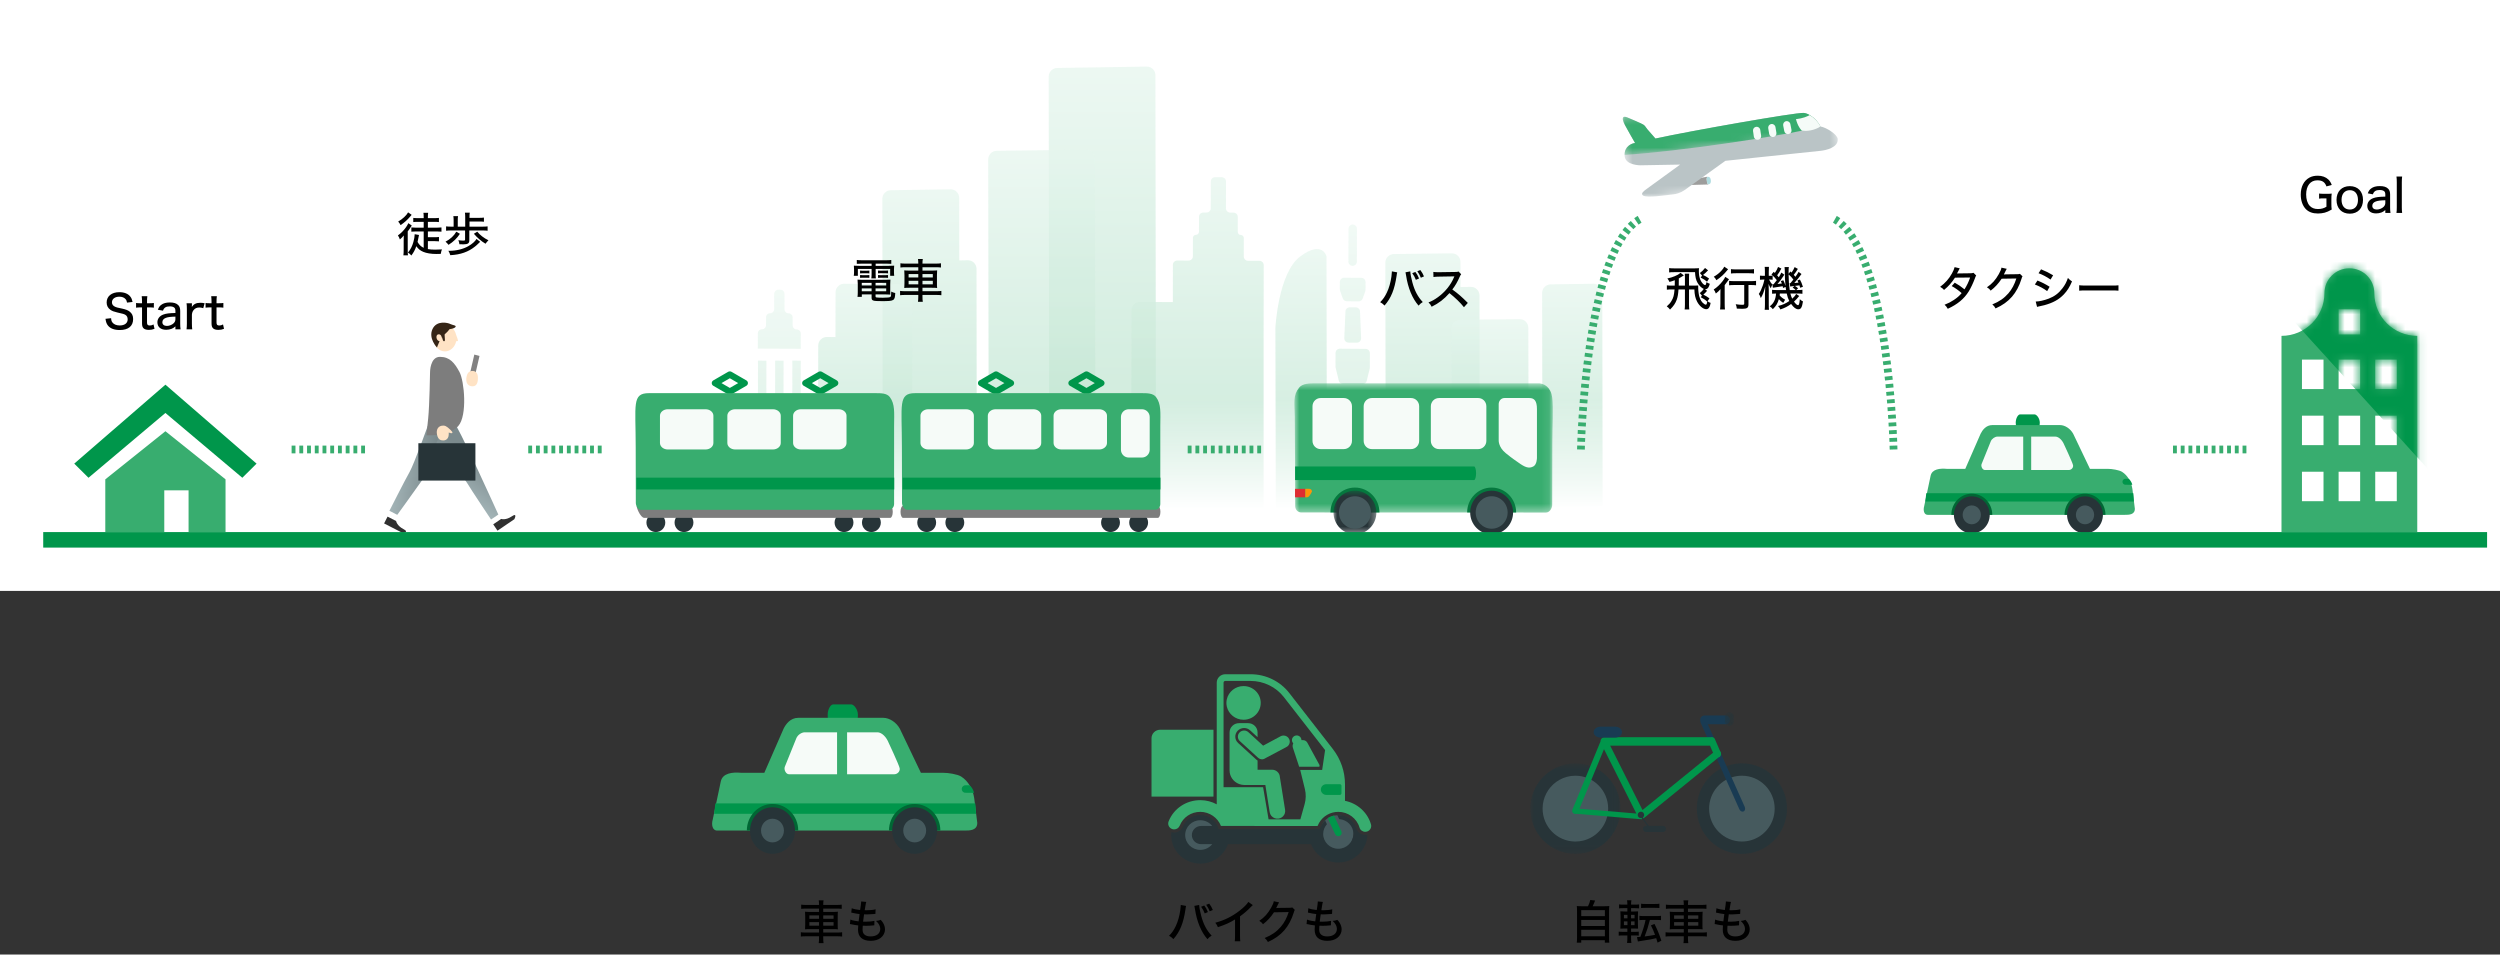 <svg width="330" height="126" viewBox="0 0 330 126" fill="none" xmlns="http://www.w3.org/2000/svg">
<rect x="0" y="0" width="330" height="126" fill="#333333" stroke="none"/>
<rect width="330" height="78" fill="white"/>
<g opacity="0.727">
<path opacity="0.727" fill-rule="evenodd" clip-rule="evenodd" d="M178.564 29.637C178.254 29.635 178.002 29.885 178.001 30.195L177.989 34.532C177.989 34.84 178.238 35.091 178.546 35.093C178.856 35.095 179.108 34.845 179.109 34.535L179.12 30.198C179.121 29.89 178.872 29.639 178.564 29.637ZM178.172 40.564C177.866 40.561 177.614 40.801 177.6 41.106L177.447 44.635C177.433 44.956 177.687 45.224 178.008 45.227L179.093 45.236C179.417 45.239 179.678 44.971 179.665 44.647L179.524 41.115C179.512 40.813 179.265 40.573 178.963 40.571L178.172 40.564ZM180.258 46.052C180.57 46.054 180.822 46.308 180.821 46.62L180.817 48.525C180.817 48.569 180.812 48.613 180.801 48.657L180.412 50.267C180.351 50.523 180.12 50.703 179.857 50.701L177.265 50.682C177.005 50.68 176.78 50.502 176.718 50.249L176.304 48.539C176.293 48.495 176.288 48.45 176.288 48.404L176.291 46.592C176.292 46.278 176.548 46.024 176.863 46.026L180.258 46.052ZM180.254 37.242C180.255 36.929 180.002 36.674 179.69 36.673L177.427 36.66C177.114 36.659 176.858 36.912 176.857 37.226L176.855 38.189C176.854 38.254 176.866 38.319 176.888 38.381L177.249 39.392C177.329 39.617 177.541 39.767 177.78 39.769L179.34 39.777C179.582 39.778 179.797 39.627 179.878 39.4L180.218 38.441C180.239 38.381 180.25 38.318 180.251 38.253L180.254 37.242ZM180.902 66.225C180.918 66.55 180.657 66.822 180.331 66.82L176.396 66.787L177.141 52.806C177.157 52.504 177.408 52.267 177.712 52.27L179.679 52.285C179.98 52.287 180.226 52.524 180.241 52.824L180.902 66.225Z" fill="url(#paint0_linear_371_502)"/>
</g>
<path opacity="0.727" fill-rule="evenodd" clip-rule="evenodd" d="M139.544 8.973C138.924 8.983 138.426 9.489 138.427 10.109L138.509 67.302L152.597 67.082L152.515 9.922C152.514 9.289 151.995 8.779 151.363 8.789L139.544 8.973Z" fill="url(#paint1_linear_371_502)"/>
<path opacity="0.727" fill-rule="evenodd" clip-rule="evenodd" d="M182.865 34.671C182.864 34.05 183.363 33.543 183.984 33.535L191.634 33.438C192.265 33.43 192.781 33.939 192.782 34.57L192.788 37.886L194.142 37.864C194.775 37.854 195.293 38.364 195.294 38.996L195.333 66.923L188.515 67.033L188.515 66.962L182.922 67.033L182.865 34.671Z" fill="url(#paint2_linear_371_502)"/>
<path opacity="0.727" fill-rule="evenodd" clip-rule="evenodd" d="M116.47 26.245C116.469 25.625 116.966 25.119 117.586 25.11L125.461 24.987C126.094 24.977 126.612 25.487 126.613 26.119L126.625 34.375L127.745 34.355C128.379 34.343 128.899 34.853 128.9 35.487L128.939 66.988L122.177 67.111L122.177 67.023L116.529 67.111L116.47 26.245Z" fill="url(#paint3_linear_371_502)"/>
<path opacity="0.727" fill-rule="evenodd" clip-rule="evenodd" d="M192.718 42.203C192.095 42.209 191.593 42.717 191.595 43.34L191.652 67.093L201.795 66.999L201.738 43.262C201.736 42.633 201.222 42.125 200.593 42.131L192.718 42.203Z" fill="url(#paint4_linear_371_502)"/>
<path opacity="0.727" fill-rule="evenodd" clip-rule="evenodd" d="M168.352 43.282L168.406 67.093L175.154 66.989L175.099 33.842C175.099 33.842 174.576 31.669 171.644 33.842C168.711 36.015 168.352 43.282 168.352 43.282Z" fill="url(#paint5_linear_371_502)"/>
<g opacity="0.727">
<path opacity="0.727" fill-rule="evenodd" clip-rule="evenodd" d="M105.695 46.04L105.699 44.028C105.7 43.731 105.46 43.49 105.163 43.488C104.866 43.487 104.626 43.246 104.627 42.949L104.629 41.898C104.629 41.601 104.39 41.36 104.093 41.359C103.796 41.357 103.556 41.116 103.557 40.819L103.56 38.807C103.56 38.495 103.308 38.24 102.995 38.239L102.762 38.238C102.448 38.237 102.193 38.491 102.193 38.804L102.189 40.814C102.189 41.11 101.948 41.35 101.652 41.348C101.356 41.347 101.115 41.587 101.114 41.883L101.112 42.933C101.112 43.23 100.871 43.469 100.574 43.469C100.277 43.468 100.036 43.708 100.036 44.004L100.032 46.016L105.695 46.04ZM100.054 47.601L101.166 47.606L101.144 63.209L100.032 63.203L100.054 47.601ZM103.433 47.606L102.321 47.601L102.299 63.203L103.411 63.209L103.433 47.606ZM104.589 47.601L105.701 47.606L105.679 63.209L104.567 63.203L104.589 47.601ZM106.834 64.801L98.903 64.77L98.898 67.079L106.83 67.111L106.834 64.801Z" fill="url(#paint6_linear_371_502)"/>
</g>
<path opacity="0.727" fill-rule="evenodd" clip-rule="evenodd" d="M166.796 44.932L166.811 34.997C166.811 34.684 166.558 34.43 166.245 34.429L164.743 34.425C164.431 34.424 164.177 34.17 164.178 33.857L164.182 31.417C164.182 31.196 164.003 31.017 163.783 31.016C163.562 31.015 163.384 30.836 163.384 30.615L163.387 28.633C163.388 28.32 163.135 28.066 162.822 28.065L162.392 28.063C162.079 28.062 161.827 27.808 161.827 27.495L161.833 23.962C161.834 23.648 161.581 23.394 161.267 23.393L160.394 23.392C160.081 23.391 159.827 23.645 159.826 23.958L159.821 27.489C159.82 27.803 159.565 28.057 159.251 28.055L158.838 28.053C158.524 28.051 158.268 28.305 158.268 28.619L158.265 30.598C158.264 30.818 158.085 30.997 157.864 30.996C157.643 30.995 157.464 31.174 157.464 31.394L157.46 33.831C157.46 34.144 157.205 34.398 156.891 34.397L155.391 34.392C155.077 34.391 154.822 34.645 154.822 34.958L154.814 39.876L150.497 39.853C149.869 39.85 149.358 40.358 149.357 40.986L149.318 67.093H166.796V44.932Z" fill="url(#paint7_linear_371_502)"/>
<path opacity="0.727" fill-rule="evenodd" clip-rule="evenodd" d="M131.562 19.908C130.94 19.916 130.441 20.423 130.442 21.044L130.524 67.349L144.611 67.17L144.529 20.891C144.528 20.259 144.012 19.751 143.381 19.759L131.562 19.908Z" fill="url(#paint8_linear_371_502)"/>
<path opacity="0.727" fill-rule="evenodd" clip-rule="evenodd" d="M120.436 38.678C120.438 38.056 119.937 37.549 119.315 37.542L111.44 37.456C110.81 37.449 110.295 37.957 110.293 38.587L110.281 44.495L109.155 44.481C108.523 44.473 108.007 44.982 108.006 45.613L107.968 67.013L114.73 67.098L114.73 67.037L120.378 67.098L120.436 38.678Z" fill="url(#paint9_linear_371_502)"/>
<path opacity="0.727" fill-rule="evenodd" clip-rule="evenodd" d="M204.68 37.535C204.06 37.544 203.561 38.05 203.562 38.671L203.608 66.934L211.548 66.824L211.503 38.589C211.502 37.957 210.985 37.448 210.353 37.456L204.68 37.535Z" fill="url(#paint10_linear_371_502)"/>
<rect x="67.151" y="33.982" width="188.024" height="41.783" fill="url(#paint11_linear_371_502)"/>
<mask id="mask0_371_502" style="mask-type:luminance" maskUnits="userSpaceOnUse" x="170" y="50" width="35" height="18">
<path fill-rule="evenodd" clip-rule="evenodd" d="M204.911 50.598H170.858V67.66H204.911V50.598Z" fill="white"/>
</mask>
<g mask="url(#mask0_371_502)">
<path fill-rule="evenodd" clip-rule="evenodd" d="M183.886 50.598H192.346C192.346 50.598 197.569 50.598 201.087 50.598C201.768 50.598 202.878 50.598 202.878 50.598C203.839 50.53 204.731 51.136 204.894 52.491C205.066 53.923 204.911 56.192 204.911 58.476C204.911 58.782 204.894 66.638 204.894 66.638C204.894 67.1 204.525 67.66 204.071 67.66L171.785 67.649C171.331 67.649 170.963 67.274 170.963 66.812C170.963 66.812 170.958 64.795 170.954 62.765C170.953 62.584 170.953 62.402 170.953 62.222C170.952 62.137 170.952 62.053 170.952 61.97C170.951 61.441 170.918 55.396 170.909 54.94C170.873 53.084 170.66 52.19 171.483 51.166C171.94 50.598 172.883 50.6 173.658 50.598H183.886Z" fill="#38AD6F"/>
</g>
<path opacity="0.951" fill-rule="evenodd" clip-rule="evenodd" d="M198.581 52.54H199.406L201.873 52.54C202.516 52.54 202.877 52.893 202.877 53.993C202.877 55.093 202.877 55.856 202.877 56.512V59.805V60.447C202.877 60.447 202.877 61.319 202.403 61.57C201.818 61.88 201.323 61.717 200.35 61.004C200.039 60.775 199.727 60.603 198.745 59.805C197.762 59.007 197.827 58.096 197.827 58.096C197.827 58.096 197.827 57.559 197.827 57.344C197.827 55.887 197.827 53.353 197.827 53.353C197.827 52.924 198.136 52.573 198.526 52.543C198.544 52.542 198.562 52.54 198.581 52.54Z" fill="white"/>
<path opacity="0.951" fill-rule="evenodd" clip-rule="evenodd" d="M189.943 52.54H191.965H192.896H195.128C195.719 52.54 196.199 53.028 196.199 53.63V56.405V57.582V57.928V58.193C196.199 58.315 196.178 58.432 196.142 58.542C195.999 58.972 195.599 59.282 195.128 59.282H191.414H190.409H189.943C189.351 59.282 188.871 58.794 188.871 58.193V57.483V56.306V53.63C188.871 53.028 189.351 52.54 189.943 52.54Z" fill="white"/>
<path opacity="0.951" fill-rule="evenodd" clip-rule="evenodd" d="M181.074 52.54H182.857H183.344H186.259C186.851 52.54 187.33 53.028 187.33 53.63V55.48V56.656V58.193C187.33 58.794 186.851 59.282 186.259 59.282H182.479H181.474H181.074C180.482 59.282 180.003 58.794 180.003 58.193V57.561V56.385V53.63C180.003 53.028 180.482 52.54 181.074 52.54Z" fill="white"/>
<path opacity="0.951" fill-rule="evenodd" clip-rule="evenodd" d="M174.32 52.54H176.103H176.59H177.39C177.982 52.54 178.461 53.028 178.461 53.63V55.48V56.656V58.193C178.461 58.794 177.982 59.282 177.39 59.282H175.725H174.72H174.32C173.728 59.282 173.249 58.794 173.249 58.193V57.561V56.385V53.63C173.249 53.028 173.728 52.54 174.32 52.54Z" fill="white"/>
<path fill-rule="evenodd" clip-rule="evenodd" d="M178.852 64.358C180.638 64.358 182.086 65.831 182.086 67.647H175.618C175.618 65.831 177.066 64.358 178.852 64.358Z" fill="#05783E"/>
<mask id="mask1_371_502" style="mask-type:luminance" maskUnits="userSpaceOnUse" x="176" y="64" width="6" height="7">
<path fill-rule="evenodd" clip-rule="evenodd" d="M181.683 64.768H176.02V70.527H181.683V64.768Z" fill="white"/>
</mask>
<g mask="url(#mask1_371_502)">
<path fill-rule="evenodd" clip-rule="evenodd" d="M176.02 67.647C176.02 69.238 177.288 70.527 178.852 70.527C180.416 70.527 181.683 69.238 181.683 67.647C181.683 66.057 180.416 64.768 178.852 64.768C177.288 64.768 176.02 66.057 176.02 67.647Z" fill="#273438"/>
</g>
<path fill-rule="evenodd" clip-rule="evenodd" d="M176.747 67.647C176.747 68.831 177.691 69.791 178.855 69.791C180.02 69.791 180.963 68.831 180.963 67.647C180.963 66.463 180.02 65.504 178.855 65.504C177.691 65.504 176.747 66.463 176.747 67.647Z" fill="#465A5E"/>
<path fill-rule="evenodd" clip-rule="evenodd" d="M194.574 61.57C194.722 61.57 194.842 61.973 194.842 62.47C194.842 62.967 194.722 63.369 194.574 63.369H170.954C170.953 62.767 170.953 62.167 170.953 61.57H194.574Z" fill="#00964B"/>
<path fill-rule="evenodd" clip-rule="evenodd" d="M172.3 65.646H170.945V64.526H172.3V65.646Z" fill="#DE2D32"/>
<path fill-rule="evenodd" clip-rule="evenodd" d="M172.829 64.526C173.023 64.526 173.181 64.687 173.181 64.885C173.181 64.885 173.048 65.15 172.908 65.356C172.798 65.519 172.683 65.646 172.489 65.646H172.3V64.526H172.829Z" fill="#FF9409"/>
<path fill-rule="evenodd" clip-rule="evenodd" d="M196.896 64.358C198.682 64.358 200.13 65.831 200.13 67.647H193.662C193.662 65.831 195.11 64.358 196.896 64.358Z" fill="#05783E"/>
<path fill-rule="evenodd" clip-rule="evenodd" d="M194.064 67.647C194.064 69.238 195.332 70.527 196.896 70.527C198.46 70.527 199.727 69.238 199.727 67.647C199.727 66.057 198.46 64.768 196.896 64.768C195.332 64.768 194.064 66.057 194.064 67.647Z" fill="#273438"/>
<path fill-rule="evenodd" clip-rule="evenodd" d="M194.792 67.647C194.792 68.831 195.735 69.791 196.9 69.791C198.064 69.791 199.008 68.831 199.008 67.647C199.008 66.463 198.064 65.504 196.9 65.504C195.735 65.504 194.792 66.463 194.792 67.647Z" fill="#465A5E"/>
<path fill-rule="evenodd" clip-rule="evenodd" d="M266.076 55.799C266.076 56.407 266.276 56.899 266.524 56.899H268.806C269.054 56.899 269.254 56.407 269.254 55.799C269.254 55.193 268.813 54.7 268.565 54.7H266.644C266.397 54.7 266.076 55.193 266.076 55.799Z" fill="#00964B"/>
<path fill-rule="evenodd" clip-rule="evenodd" d="M259.415 61.889L261.441 57.254C261.675 56.779 262.155 56.11 262.981 56.11H271.921C272.561 56.11 273.28 56.567 273.661 57.254L275.875 61.889H277.8L278.258 61.89C278.723 61.882 279.727 62.039 280.108 62.281C280.866 62.764 281.34 63.634 281.479 64.555L281.801 67.156C281.801 67.959 280.999 67.959 280.486 67.959H254.457C253.945 67.959 253.847 67.315 253.989 66.828C253.989 66.828 254.552 64.159 254.842 62.798C255.031 61.911 256.083 61.802 256.99 61.889H259.415Z" fill="#38AD6F"/>
<path opacity="0.951" fill-rule="evenodd" clip-rule="evenodd" d="M271.304 57.632C271.615 57.632 272.066 57.893 272.385 58.516C272.385 58.516 273.599 61.097 273.647 61.421C273.697 61.758 273.395 62.041 273.084 62.041H268.117V57.632H271.304Z" fill="white"/>
<path opacity="0.951" fill-rule="evenodd" clip-rule="evenodd" d="M262.784 58.252C262.926 57.898 263.347 57.632 263.658 57.632H267.063V62.041H262.003C261.692 62.041 261.451 61.562 261.571 61.255C261.657 61.034 262.784 58.252 262.784 58.252Z" fill="white"/>
<path fill-rule="evenodd" clip-rule="evenodd" d="M280.545 63.986C280.335 63.986 280.165 63.811 280.165 63.594C280.165 63.377 280.335 63.201 280.545 63.201H280.984C280.984 63.201 281.324 63.431 281.464 63.997L280.545 63.986Z" fill="#00964B"/>
<path fill-rule="evenodd" clip-rule="evenodd" d="M254.143 66.201H281.67L281.597 65.102H254.269L254.143 66.201Z" fill="#00964B"/>
<path fill-rule="evenodd" clip-rule="evenodd" d="M275.219 65.165C276.711 65.165 277.92 66.416 277.92 67.959H272.517C272.517 66.416 273.727 65.165 275.219 65.165Z" fill="#006734"/>
<path fill-rule="evenodd" clip-rule="evenodd" d="M272.854 67.959C272.854 69.31 273.913 70.406 275.219 70.406C276.526 70.406 277.584 69.31 277.584 67.959C277.584 66.608 276.526 65.513 275.219 65.513C273.913 65.513 272.854 66.608 272.854 67.959Z" fill="#273438"/>
<path fill-rule="evenodd" clip-rule="evenodd" d="M260.28 65.165C261.772 65.165 262.981 66.416 262.981 67.959H257.578C257.578 66.416 258.788 65.165 260.28 65.165Z" fill="#006734"/>
<path fill-rule="evenodd" clip-rule="evenodd" d="M257.915 67.959C257.915 69.31 258.974 70.406 260.28 70.406C261.586 70.406 262.646 69.31 262.646 67.959C262.646 66.608 261.586 65.513 260.28 65.513C258.974 65.513 257.915 66.608 257.915 67.959Z" fill="#273438"/>
<path fill-rule="evenodd" clip-rule="evenodd" d="M274.019 67.959C274.019 68.647 274.558 69.204 275.222 69.204C275.887 69.204 276.426 68.647 276.426 67.959C276.426 67.272 275.887 66.714 275.222 66.714C274.558 66.714 274.019 67.272 274.019 67.959Z" fill="#465A5E"/>
<path fill-rule="evenodd" clip-rule="evenodd" d="M259.07 67.959C259.07 68.647 259.609 69.204 260.274 69.204C260.939 69.204 261.478 68.647 261.478 67.959C261.478 67.272 260.939 66.714 260.274 66.714C259.609 66.714 259.07 67.272 259.07 67.959Z" fill="#465A5E"/>
<path fill-rule="evenodd" clip-rule="evenodd" d="M223.367 23.683L225.316 23.337C225.335 23.335 225.355 23.334 225.374 23.334C225.304 23.422 225.268 23.527 225.279 23.634L225.324 24.061C225.336 24.173 225.397 24.271 225.49 24.344C225.468 24.349 225.446 24.352 225.423 24.354L223.437 24.409C222.976 24.378 222.815 24.217 222.807 24.136L222.802 24.095C222.787 23.948 222.986 23.754 223.367 23.683Z" fill="#9D9D9C"/>
<path fill-rule="evenodd" clip-rule="evenodd" d="M225.279 23.634C225.268 23.527 225.304 23.422 225.374 23.334C225.707 23.321 225.802 23.522 225.828 23.777L225.833 23.817C225.859 24.07 225.813 24.285 225.49 24.344C225.397 24.271 225.336 24.173 225.324 24.061L225.279 23.634Z" fill="#AFDCE0"/>
<mask id="mask2_371_502" style="mask-type:luminance" maskUnits="userSpaceOnUse" x="213" y="12" width="31" height="15">
<path fill-rule="evenodd" clip-rule="evenodd" d="M241.967 12.517L213.913 15.466L215.051 26.291L243.105 23.343L241.967 12.517Z" fill="white"/>
</mask>
<g mask="url(#mask2_371_502)">
<path fill-rule="evenodd" clip-rule="evenodd" d="M214.456 20.633C214.449 20.568 214.446 20.506 214.445 20.446C214.428 19.347 215.337 18.931 215.794 18.883C215.794 18.883 215.807 18.88 215.829 18.875C215.422 18.172 214.718 16.947 214.446 16.409C214.117 15.76 214.052 15.224 214.744 15.475C215.003 15.568 216.56 16.264 216.56 16.264C217.214 16.565 217.081 16.613 217.462 17.077L218.518 18.285C223.162 17.274 236.923 14.847 238.073 14.905C238.845 14.944 239.91 15.859 240.301 16.696C241.061 16.816 242.537 17.742 242.58 18.353C242.662 19.497 240.981 19.838 240.333 19.906L227.751 21.228L222.353 25.1C221.838 25.464 221.263 25.615 220.859 25.658C219.731 25.776 217.467 26.151 216.903 25.822C216.475 25.573 217.051 25.162 217.35 24.944L221.783 21.725L216.534 21.82C216.534 21.82 214.582 21.829 214.456 20.633Z" fill="#BAC4C6"/>
</g>
<mask id="mask3_371_502" style="mask-type:luminance" maskUnits="userSpaceOnUse" x="213" y="12" width="28" height="9">
<path fill-rule="evenodd" clip-rule="evenodd" d="M239.885 12.736L213.922 15.465L214.454 20.526L240.417 17.797L239.885 12.736Z" fill="white"/>
</mask>
<g mask="url(#mask3_371_502)">
<path fill-rule="evenodd" clip-rule="evenodd" d="M215.829 18.875C215.69 18.635 215.517 18.334 215.338 18.021C215.305 17.964 215.272 17.906 215.239 17.848C215.214 17.805 215.19 17.762 215.166 17.719C214.979 17.39 214.796 17.064 214.65 16.794C214.569 16.646 214.499 16.514 214.446 16.409C214.117 15.76 214.052 15.224 214.744 15.475C215.003 15.568 216.56 16.264 216.56 16.264C217.214 16.565 217.081 16.613 217.462 17.077L218.518 18.285C223.162 17.274 236.923 14.847 238.073 14.905C238.325 14.918 238.608 15.024 238.888 15.19C239.468 15.533 240.038 16.132 240.301 16.696C240.301 16.696 239.398 16.918 237.85 17.249C234.141 18.043 222.028 19.957 214.445 20.446C214.428 19.347 215.337 18.931 215.794 18.883C215.794 18.883 215.807 18.88 215.829 18.875Z" fill="#38AD6F"/>
</g>
<path fill-rule="evenodd" clip-rule="evenodd" d="M238.888 15.19C239.468 15.533 240.038 16.132 240.301 16.696C240.183 16.772 240.064 16.838 239.946 16.896C239.873 16.931 239.801 16.964 239.729 16.993C238.735 17.402 237.85 17.249 237.85 17.249C237.85 17.249 237.645 17.09 237.387 16.6C237.202 16.249 237.063 15.73 237.063 15.73C237.976 15.634 238.595 15.353 238.888 15.19Z" fill="#F5FBF8"/>
<path fill-rule="evenodd" clip-rule="evenodd" d="M235.763 15.998C236.024 15.947 236.278 16.119 236.329 16.384L236.463 17.073L236.473 17.126C236.481 17.167 236.483 17.208 236.481 17.248C236.48 17.265 236.478 17.282 236.475 17.299C236.471 17.325 236.465 17.35 236.457 17.374C236.404 17.535 236.269 17.663 236.092 17.698C235.83 17.749 235.577 17.576 235.525 17.311L235.382 16.57C235.33 16.305 235.501 16.049 235.763 15.998Z" fill="#F5FBF8"/>
<path fill-rule="evenodd" clip-rule="evenodd" d="M233.402 16.85C233.402 16.797 233.41 16.746 233.427 16.698C233.482 16.533 233.622 16.404 233.804 16.373C234.066 16.329 234.316 16.508 234.36 16.774L234.485 17.519C234.53 17.785 234.353 18.036 234.09 18.08C233.827 18.125 233.577 17.945 233.533 17.68L233.419 16.998L233.408 16.934C233.407 16.925 233.406 16.915 233.405 16.905C233.403 16.887 233.402 16.868 233.402 16.85Z" fill="#F5FBF8"/>
<path fill-rule="evenodd" clip-rule="evenodd" d="M231.4 17.286C231.363 17.021 231.545 16.776 231.807 16.737C232.071 16.698 232.316 16.883 232.355 17.15L232.459 17.859L232.464 17.897C232.471 17.942 232.471 17.985 232.466 18.028C232.464 18.042 232.461 18.056 232.458 18.07C232.453 18.095 232.446 18.12 232.437 18.143C232.377 18.302 232.236 18.424 232.057 18.45C231.793 18.489 231.548 18.304 231.509 18.038L231.447 17.608L231.433 17.516L231.426 17.465L231.4 17.29C231.4 17.289 231.4 17.288 231.4 17.286Z" fill="#F5FBF8"/>
<path fill-rule="evenodd" clip-rule="evenodd" d="M133.016 50.569L131.476 51.459L129.937 50.569L131.476 49.678L133.016 50.569ZM131.476 51.896C131.518 51.896 131.559 51.886 131.595 51.865L133.544 50.737C133.608 50.7 133.646 50.637 133.646 50.569C133.646 50.501 133.608 50.437 133.544 50.4L131.595 49.272C131.522 49.23 131.43 49.23 131.358 49.272L129.408 50.4C129.345 50.437 129.307 50.501 129.307 50.569C129.307 50.637 129.345 50.7 129.408 50.737L131.358 51.865C131.394 51.886 131.435 51.896 131.476 51.896Z" fill="#00964B"/>
<path d="M133.016 50.569L133.126 50.38L133.452 50.569L133.126 50.758L133.016 50.569ZM131.476 51.459L131.586 51.649L131.476 51.712L131.367 51.649L131.476 51.459ZM129.937 50.569L129.827 50.758L129.5 50.569L129.827 50.38L129.937 50.569ZM131.476 49.678L131.367 49.489L131.476 49.425L131.586 49.489L131.476 49.678ZM131.595 51.865L131.704 52.054L131.704 52.054L131.595 51.865ZM133.544 50.737L133.654 50.926L133.654 50.926L133.544 50.737ZM133.544 50.4L133.654 50.211L133.654 50.211L133.544 50.4ZM131.595 49.272L131.704 49.083L131.704 49.083L131.595 49.272ZM131.358 49.272L131.467 49.461L131.467 49.462L131.358 49.272ZM129.408 50.4L129.299 50.211L129.299 50.211L129.408 50.4ZM129.408 50.737L129.299 50.926L129.299 50.926L129.408 50.737ZM131.358 51.865L131.249 52.054L131.248 52.054L131.358 51.865ZM133.126 50.758L131.586 51.649L131.367 51.27L132.907 50.38L133.126 50.758ZM131.367 51.649L129.827 50.758L130.046 50.38L131.586 51.27L131.367 51.649ZM129.827 50.38L131.367 49.489L131.586 49.867L130.046 50.758L129.827 50.38ZM131.586 49.489L133.126 50.38L132.907 50.758L131.367 49.867L131.586 49.489ZM131.476 51.678C131.481 51.678 131.484 51.677 131.486 51.676L131.704 52.054C131.633 52.095 131.554 52.115 131.476 52.115V51.678ZM131.485 51.676L133.435 50.548L133.654 50.926L131.704 52.054L131.485 51.676ZM133.435 50.548C133.436 50.547 133.434 50.548 133.432 50.552C133.43 50.555 133.428 50.561 133.428 50.569H133.865C133.865 50.722 133.778 50.854 133.654 50.926L133.435 50.548ZM133.428 50.569C133.428 50.576 133.43 50.582 133.432 50.586C133.434 50.589 133.436 50.59 133.435 50.589L133.654 50.211C133.779 50.283 133.865 50.416 133.865 50.569H133.428ZM133.435 50.589L131.485 49.462L131.704 49.083L133.654 50.211L133.435 50.589ZM131.485 49.462C131.484 49.461 131.481 49.459 131.476 49.459C131.472 49.459 131.469 49.461 131.467 49.461L131.248 49.083C131.388 49.002 131.564 49.002 131.704 49.083L131.485 49.462ZM131.467 49.462L129.518 50.589L129.299 50.211L131.248 49.083L131.467 49.462ZM129.518 50.589C129.517 50.59 129.519 50.589 129.521 50.586C129.523 50.582 129.525 50.576 129.525 50.569H129.088C129.088 50.416 129.174 50.283 129.299 50.211L129.518 50.589ZM129.525 50.569C129.525 50.561 129.523 50.556 129.521 50.552C129.518 50.548 129.517 50.547 129.518 50.548L129.299 50.926C129.174 50.854 129.088 50.722 129.088 50.569H129.525ZM129.518 50.548L131.467 51.676L131.248 52.054L129.299 50.926L129.518 50.548ZM131.467 51.676C131.468 51.677 131.472 51.678 131.476 51.678V52.115C131.399 52.115 131.319 52.095 131.249 52.054L131.467 51.676Z" fill="#00964B"/>
<path fill-rule="evenodd" clip-rule="evenodd" d="M144.95 50.569L143.41 51.459L141.871 50.569L143.41 49.678L144.95 50.569ZM143.41 51.896C143.452 51.896 143.493 51.886 143.529 51.865L145.479 50.737C145.542 50.7 145.58 50.637 145.58 50.569C145.58 50.501 145.542 50.437 145.479 50.4L143.529 49.272C143.457 49.23 143.364 49.23 143.292 49.272L141.342 50.4C141.279 50.437 141.241 50.501 141.241 50.569C141.241 50.637 141.279 50.7 141.342 50.737L143.292 51.865C143.328 51.886 143.369 51.896 143.41 51.896Z" fill="#00964B"/>
<path d="M144.95 50.569L145.06 50.38L145.387 50.569L145.06 50.758L144.95 50.569ZM143.41 51.459L143.52 51.649L143.41 51.712L143.301 51.649L143.41 51.459ZM141.871 50.569L141.761 50.758L141.434 50.569L141.761 50.38L141.871 50.569ZM143.41 49.678L143.301 49.489L143.41 49.425L143.52 49.489L143.41 49.678ZM143.529 51.865L143.419 51.676L143.42 51.676L143.529 51.865ZM145.479 50.737L145.369 50.548L145.369 50.548L145.479 50.737ZM145.479 50.4L145.369 50.589L145.369 50.589L145.479 50.4ZM143.529 49.272L143.638 49.083L143.638 49.083L143.529 49.272ZM143.292 49.272L143.401 49.461L143.401 49.461L143.292 49.272ZM141.342 50.4L141.452 50.589L141.452 50.589L141.342 50.4ZM141.342 50.737L141.452 50.548L141.452 50.548L141.342 50.737ZM143.292 51.865L143.183 52.054L143.182 52.054L143.292 51.865ZM145.06 50.758L143.52 51.649L143.301 51.27L144.841 50.38L145.06 50.758ZM143.301 51.649L141.761 50.758L141.98 50.38L143.52 51.27L143.301 51.649ZM141.761 50.38L143.301 49.489L143.52 49.867L141.98 50.758L141.761 50.38ZM143.52 49.489L145.06 50.38L144.841 50.758L143.301 49.867L143.52 49.489ZM143.41 51.678C143.415 51.678 143.418 51.677 143.419 51.676L143.638 52.054C143.567 52.095 143.488 52.115 143.41 52.115V51.678ZM143.42 51.676L145.369 50.548L145.588 50.926L143.638 52.054L143.42 51.676ZM145.369 50.548C145.37 50.547 145.368 50.548 145.366 50.552C145.364 50.555 145.362 50.561 145.362 50.569H145.799C145.799 50.722 145.713 50.854 145.588 50.926L145.369 50.548ZM145.362 50.569C145.362 50.576 145.364 50.582 145.366 50.586C145.368 50.589 145.37 50.59 145.369 50.589L145.588 50.211C145.713 50.283 145.799 50.416 145.799 50.569H145.362ZM145.369 50.589L143.42 49.462L143.638 49.083L145.588 50.211L145.369 50.589ZM143.42 49.462C143.418 49.461 143.415 49.459 143.41 49.459C143.406 49.459 143.403 49.461 143.401 49.461L143.182 49.083C143.322 49.002 143.498 49.002 143.638 49.083L143.42 49.462ZM143.401 49.461L141.452 50.589L141.233 50.211L143.182 49.083L143.401 49.461ZM141.452 50.589C141.451 50.59 141.453 50.589 141.455 50.586C141.457 50.582 141.459 50.576 141.459 50.569H141.022C141.022 50.416 141.108 50.283 141.233 50.211L141.452 50.589ZM141.459 50.569C141.459 50.561 141.457 50.556 141.455 50.552C141.453 50.548 141.451 50.547 141.452 50.548L141.233 50.926C141.108 50.854 141.022 50.721 141.022 50.569H141.459ZM141.452 50.548L143.401 51.676L143.182 52.054L141.233 50.926L141.452 50.548ZM143.401 51.676C143.403 51.677 143.406 51.678 143.41 51.678V52.115C143.333 52.115 143.254 52.095 143.183 52.054L143.401 51.676Z" fill="#00964B"/>
<path fill-rule="evenodd" clip-rule="evenodd" d="M149.058 68.978C149.058 69.67 149.615 70.231 150.303 70.231C150.99 70.231 151.547 69.67 151.547 68.978C151.547 68.285 150.99 67.724 150.303 67.724C149.615 67.724 149.058 68.285 149.058 68.978Z" fill="#273438"/>
<path fill-rule="evenodd" clip-rule="evenodd" d="M145.344 68.978C145.344 69.67 145.901 70.231 146.589 70.231C147.276 70.231 147.833 69.67 147.833 68.978C147.833 68.285 147.276 67.724 146.589 67.724C145.901 67.724 145.344 68.285 145.344 68.978Z" fill="#273438"/>
<path fill-rule="evenodd" clip-rule="evenodd" d="M124.793 68.978C124.793 69.67 125.35 70.231 126.038 70.231C126.725 70.231 127.282 69.67 127.282 68.978C127.282 68.285 126.725 67.724 126.038 67.724C125.35 67.724 124.793 68.285 124.793 68.978Z" fill="#273438"/>
<path fill-rule="evenodd" clip-rule="evenodd" d="M121.079 68.978C121.079 69.67 121.636 70.231 122.324 70.231C123.011 70.231 123.568 69.67 123.568 68.978C123.568 68.285 123.011 67.724 122.324 67.724C121.636 67.724 121.079 68.285 121.079 68.978Z" fill="#273438"/>
<path fill-rule="evenodd" clip-rule="evenodd" d="M118.868 67.564C118.868 68.004 119.021 68.36 119.209 68.36H152.833C153.022 68.36 153.175 68.004 153.175 67.564C153.175 67.124 153.022 66.767 152.833 66.767H119.209C119.021 66.767 118.868 67.124 118.868 67.564Z" fill="#7D7D7D"/>
<path fill-rule="evenodd" clip-rule="evenodd" d="M150.878 51.896H136.851H129.689C129.689 51.896 123.084 51.896 120.806 51.896C118.528 51.896 119.051 53.389 119.051 59.008C119.051 59.283 119.066 66.376 119.066 66.376C119.066 66.793 119.378 67.298 119.763 67.298L152.463 67.288C152.848 67.288 153.16 66.95 153.16 66.532C153.16 66.532 153.157 56.667 153.16 56.255C153.173 54.421 153.288 53.333 152.592 52.409C152.205 51.896 151.407 51.898 150.751 51.896H150.878Z" fill="#38AD6F"/>
<path opacity="0.951" fill-rule="evenodd" clip-rule="evenodd" d="M140.102 54.021H142.049H142.944H145.092C145.661 54.021 146.123 54.405 146.123 54.879V57.065V57.992V58.265V58.473C146.123 58.57 146.103 58.662 146.068 58.748C145.93 59.087 145.546 59.331 145.092 59.331H141.518H140.551H140.102C139.532 59.331 139.071 58.947 139.071 58.473V57.914V56.987V54.879C139.071 54.405 139.532 54.021 140.102 54.021Z" fill="white"/>
<path opacity="0.951" fill-rule="evenodd" clip-rule="evenodd" d="M148.986 54.021H150.738C151.303 54.021 151.761 54.482 151.761 55.05V57.674V58.786V59.114V59.364C151.761 59.479 151.741 59.59 151.706 59.694C151.57 60.1 151.189 60.394 150.738 60.394H150.391H149.432H148.986C148.421 60.394 147.964 59.932 147.964 59.364V58.693V57.581V55.05C147.964 54.482 148.421 54.021 148.986 54.021Z" fill="white"/>
<path opacity="0.951" fill-rule="evenodd" clip-rule="evenodd" d="M131.422 54.021H133.138H133.608H136.412C136.982 54.021 137.443 54.405 137.443 54.879V56.336V57.263V58.473C137.443 58.947 136.982 59.331 136.412 59.331H132.775H131.807H131.422C130.853 59.331 130.391 58.947 130.391 58.473V57.976V57.049V54.879C130.391 54.405 130.853 54.021 131.422 54.021Z" fill="white"/>
<path opacity="0.951" fill-rule="evenodd" clip-rule="evenodd" d="M122.53 54.021H124.246H124.715H127.52C128.089 54.021 128.551 54.405 128.551 54.879V56.336V57.263V58.473C128.551 58.947 128.089 59.331 127.52 59.331H123.882H122.915H122.53C121.96 59.331 121.499 58.947 121.499 58.473V57.976V57.049V54.879C121.499 54.405 121.96 54.021 122.53 54.021Z" fill="white"/>
<path fill-rule="evenodd" clip-rule="evenodd" d="M153.175 64.607H119.15V63.049H153.175V64.607Z" fill="#00964B"/>
<path fill-rule="evenodd" clip-rule="evenodd" d="M97.878 50.569L96.338 51.459L94.798 50.569L96.338 49.678L97.878 50.569ZM96.338 51.896C96.379 51.896 96.42 51.886 96.456 51.865L98.406 50.737C98.469 50.7 98.508 50.637 98.508 50.569C98.508 50.501 98.469 50.437 98.406 50.4L96.456 49.272C96.384 49.23 96.292 49.23 96.219 49.272L94.27 50.4C94.206 50.437 94.168 50.501 94.168 50.569C94.168 50.637 94.206 50.7 94.27 50.737L96.219 51.865C96.255 51.886 96.297 51.896 96.338 51.896Z" fill="#00964B"/>
<path d="M97.878 50.569L97.987 50.38L98.314 50.569L97.987 50.758L97.878 50.569ZM96.338 51.459L96.447 51.649L96.338 51.712L96.228 51.649L96.338 51.459ZM94.798 50.569L94.689 50.758L94.362 50.569L94.689 50.38L94.798 50.569ZM96.338 49.678L96.228 49.489L96.338 49.425L96.447 49.489L96.338 49.678ZM96.456 51.865L96.566 52.054L96.566 52.054L96.456 51.865ZM98.406 50.737L98.516 50.926L98.515 50.926L98.406 50.737ZM98.406 50.4L98.515 50.211L98.516 50.211L98.406 50.4ZM96.456 49.272L96.566 49.083L96.566 49.083L96.456 49.272ZM96.219 49.272L96.329 49.461L96.329 49.462L96.219 49.272ZM94.27 50.4L94.16 50.211L94.16 50.211L94.27 50.4ZM94.27 50.737L94.16 50.926L94.16 50.926L94.27 50.737ZM96.219 51.865L96.11 52.054L96.11 52.054L96.219 51.865ZM97.987 50.758L96.447 51.649L96.228 51.27L97.768 50.38L97.987 50.758ZM96.228 51.649L94.689 50.758L94.907 50.38L96.447 51.27L96.228 51.649ZM94.689 50.38L96.228 49.489L96.447 49.867L94.907 50.758L94.689 50.38ZM96.447 49.489L97.987 50.38L97.768 50.758L96.228 49.867L96.447 49.489ZM96.338 51.678C96.343 51.678 96.346 51.677 96.347 51.676L96.566 52.054C96.495 52.095 96.416 52.115 96.338 52.115V51.678ZM96.347 51.676L98.297 50.548L98.515 50.926L96.566 52.054L96.347 51.676ZM98.296 50.548C98.297 50.547 98.296 50.548 98.294 50.552C98.291 50.555 98.289 50.561 98.289 50.569H98.726C98.726 50.722 98.64 50.854 98.516 50.926L98.296 50.548ZM98.289 50.569C98.289 50.576 98.291 50.582 98.294 50.586C98.296 50.589 98.297 50.59 98.296 50.589L98.516 50.211C98.64 50.283 98.726 50.416 98.726 50.569H98.289ZM98.297 50.589L96.347 49.462L96.566 49.083L98.515 50.211L98.297 50.589ZM96.347 49.462C96.346 49.461 96.343 49.459 96.338 49.459C96.333 49.459 96.33 49.461 96.329 49.461L96.11 49.083C96.25 49.002 96.426 49.002 96.566 49.083L96.347 49.462ZM96.329 49.462L94.379 50.589L94.16 50.211L96.11 49.083L96.329 49.462ZM94.379 50.589C94.378 50.59 94.38 50.589 94.382 50.586C94.384 50.582 94.387 50.576 94.387 50.569H93.95C93.95 50.416 94.035 50.283 94.16 50.211L94.379 50.589ZM94.387 50.569C94.387 50.561 94.384 50.556 94.382 50.552C94.38 50.548 94.378 50.547 94.379 50.548L94.16 50.926C94.035 50.854 93.95 50.722 93.95 50.569H94.387ZM94.379 50.548L96.329 51.676L96.11 52.054L94.16 50.926L94.379 50.548ZM96.329 51.676C96.33 51.677 96.333 51.678 96.338 51.678V52.115C96.26 52.115 96.181 52.095 96.11 52.054L96.329 51.676Z" fill="#00964B"/>
<path fill-rule="evenodd" clip-rule="evenodd" d="M109.812 50.569L108.272 51.459L106.732 50.569L108.272 49.678L109.812 50.569ZM108.272 51.896C108.313 51.896 108.354 51.886 108.39 51.865L110.34 50.737C110.403 50.7 110.442 50.637 110.442 50.569C110.442 50.501 110.403 50.437 110.34 50.4L108.39 49.272C108.318 49.23 108.226 49.23 108.153 49.272L106.204 50.4C106.141 50.437 106.102 50.501 106.102 50.569C106.102 50.637 106.141 50.7 106.204 50.737L108.153 51.865C108.19 51.886 108.231 51.896 108.272 51.896Z" fill="#00964B"/>
<path d="M109.812 50.569L109.921 50.38L110.248 50.569L109.921 50.758L109.812 50.569ZM108.272 51.459L108.381 51.649L108.272 51.712L108.163 51.649L108.272 51.459ZM106.732 50.569L106.623 50.758L106.296 50.569L106.623 50.38L106.732 50.569ZM108.272 49.678L108.163 49.489L108.272 49.425L108.381 49.489L108.272 49.678ZM108.39 51.865L108.281 51.676L108.281 51.676L108.39 51.865ZM110.34 50.737L110.231 50.548L110.231 50.548L110.34 50.737ZM110.34 50.4L110.231 50.589L110.231 50.589L110.34 50.4ZM108.39 49.272L108.5 49.083L108.5 49.083L108.39 49.272ZM108.153 49.272L108.263 49.461L108.263 49.461L108.153 49.272ZM106.204 50.4L106.313 50.589L106.313 50.589L106.204 50.4ZM106.204 50.737L106.313 50.548L106.313 50.548L106.204 50.737ZM108.153 51.865L108.044 52.054L108.044 52.054L108.153 51.865ZM109.921 50.758L108.381 51.649L108.163 51.27L109.703 50.38L109.921 50.758ZM108.163 51.649L106.623 50.758L106.842 50.38L108.381 51.27L108.163 51.649ZM106.623 50.38L108.163 49.489L108.381 49.867L106.842 50.758L106.623 50.38ZM108.381 49.489L109.921 50.38L109.703 50.758L108.163 49.867L108.381 49.489ZM108.272 51.678C108.277 51.678 108.28 51.677 108.281 51.676L108.5 52.054C108.429 52.095 108.35 52.115 108.272 52.115V51.678ZM108.281 51.676L110.231 50.548L110.45 50.926L108.5 52.054L108.281 51.676ZM110.231 50.548C110.232 50.547 110.23 50.548 110.228 50.552C110.226 50.555 110.223 50.561 110.223 50.569H110.66C110.66 50.722 110.574 50.854 110.45 50.926L110.231 50.548ZM110.223 50.569C110.223 50.576 110.226 50.582 110.228 50.586C110.23 50.589 110.232 50.59 110.231 50.589L110.45 50.211C110.574 50.283 110.66 50.416 110.66 50.569H110.223ZM110.231 50.589L108.281 49.462L108.5 49.083L110.45 50.211L110.231 50.589ZM108.281 49.462C108.28 49.461 108.277 49.459 108.272 49.459C108.267 49.459 108.264 49.461 108.263 49.461L108.044 49.083C108.184 49.002 108.36 49.002 108.5 49.083L108.281 49.462ZM108.263 49.461L106.313 50.589L106.095 50.211L108.044 49.083L108.263 49.461ZM106.313 50.589C106.312 50.59 106.314 50.589 106.316 50.586C106.319 50.582 106.321 50.576 106.321 50.569H105.884C105.884 50.416 105.97 50.283 106.095 50.211L106.313 50.589ZM106.321 50.569C106.321 50.561 106.319 50.556 106.316 50.552C106.314 50.548 106.312 50.547 106.313 50.548L106.095 50.926C105.97 50.854 105.884 50.721 105.884 50.569H106.321ZM106.313 50.548L108.263 51.676L108.044 52.054L106.095 50.926L106.313 50.548ZM108.263 51.676C108.264 51.677 108.267 51.678 108.272 51.678V52.115C108.194 52.115 108.115 52.095 108.044 52.054L108.263 51.676Z" fill="#00964B"/>
<path fill-rule="evenodd" clip-rule="evenodd" d="M110.165 68.978C110.165 69.67 110.723 70.231 111.41 70.231C112.097 70.231 112.655 69.67 112.655 68.978C112.655 68.285 112.097 67.724 111.41 67.724C110.723 67.724 110.165 68.285 110.165 68.978Z" fill="#273438"/>
<path fill-rule="evenodd" clip-rule="evenodd" d="M89.042 68.978C89.042 69.67 89.599 70.231 90.287 70.231C90.974 70.231 91.531 69.67 91.531 68.978C91.531 68.285 90.974 67.724 90.287 67.724C89.599 67.724 89.042 68.285 89.042 68.978Z" fill="#273438"/>
<path fill-rule="evenodd" clip-rule="evenodd" d="M85.328 68.978C85.328 69.67 85.885 70.231 86.573 70.231C87.26 70.231 87.817 69.67 87.817 68.978C87.817 68.285 87.26 67.724 86.573 67.724C85.885 67.724 85.328 68.285 85.328 68.978Z" fill="#273438"/>
<path fill-rule="evenodd" clip-rule="evenodd" d="M113.78 68.978C113.78 69.67 114.338 70.231 115.025 70.231C115.712 70.231 116.27 69.67 116.27 68.978C116.27 68.285 115.712 67.724 115.025 67.724C114.338 67.724 113.78 68.285 113.78 68.978Z" fill="#273438"/>
<path fill-rule="evenodd" clip-rule="evenodd" d="M85.046 68.36H117.511C117.694 68.36 117.844 68.004 117.844 67.564C117.844 67.124 117.694 66.767 117.511 66.767H84.081C83.897 66.767 84.516 68.36 85.046 68.36Z" fill="#7D7D7D"/>
<path fill-rule="evenodd" clip-rule="evenodd" d="M115.74 51.896H101.712H94.55C94.55 51.896 87.945 51.896 85.668 51.896C83.39 51.896 83.913 53.389 83.913 59.008C83.913 59.283 83.928 66.376 83.928 66.376C83.928 66.793 84.24 67.298 84.624 67.298L117.325 67.288C117.709 67.288 118.021 66.95 118.021 66.532C118.021 66.532 118.019 56.667 118.021 56.255C118.034 54.421 118.15 53.333 117.453 52.409C117.067 51.896 116.269 51.898 115.613 51.896H115.74Z" fill="#38AD6F"/>
<path opacity="0.951" fill-rule="evenodd" clip-rule="evenodd" d="M105.719 54.021H107.666H108.562H110.709C111.279 54.021 111.74 54.405 111.74 54.879V57.065V57.992V58.265V58.473C111.74 58.57 111.721 58.662 111.686 58.748C111.548 59.087 111.163 59.331 110.709 59.331H107.136H106.168H105.719C105.15 59.331 104.688 58.947 104.688 58.473V57.914V56.987V54.879C104.688 54.405 105.15 54.021 105.719 54.021Z" fill="white"/>
<path opacity="0.951" fill-rule="evenodd" clip-rule="evenodd" d="M97.04 54.021H98.756H99.225H102.03C102.599 54.021 103.061 54.405 103.061 54.879V56.336V57.263V58.473C103.061 58.947 102.599 59.331 102.03 59.331H98.392H97.425H97.04C96.47 59.331 96.009 58.947 96.009 58.473V57.976V57.049V54.879C96.009 54.405 96.47 54.021 97.04 54.021Z" fill="white"/>
<path opacity="0.951" fill-rule="evenodd" clip-rule="evenodd" d="M88.147 54.021H89.863H90.332H93.137C93.707 54.021 94.168 54.405 94.168 54.879V56.336V57.263V58.473C94.168 58.947 93.707 59.331 93.137 59.331H89.499H88.532H88.147C87.578 59.331 87.116 58.947 87.116 58.473V57.976V57.049V54.879C87.116 54.405 87.578 54.021 88.147 54.021Z" fill="white"/>
<path fill-rule="evenodd" clip-rule="evenodd" d="M118.036 64.607H84.012V63.049H118.036V64.607Z" fill="#00964B"/>
<path fill-rule="evenodd" clip-rule="evenodd" d="M51.577 67.282L51.23 67.969L52.196 68.464L52.543 67.778L51.577 67.282Z" fill="white"/>
<path fill-rule="evenodd" clip-rule="evenodd" d="M56.47 56.208C56.47 56.208 54.655 61.271 54.064 62.304C53.472 63.336 51.402 67.426 51.402 67.426L52.439 67.958C52.439 67.958 59.77 57.894 59.882 57.092C59.993 56.289 56.47 56.208 56.47 56.208Z" fill="url(#paint12_linear_371_502)"/>
<path fill-rule="evenodd" clip-rule="evenodd" d="M51.156 68.193L50.7 69.094L53.092 70.321C53.092 70.321 54.124 70.285 53.252 69.838C52.38 69.391 52.286 68.773 52.286 68.773L51.156 68.193Z" fill="#303030"/>
<path fill-rule="evenodd" clip-rule="evenodd" d="M64.8 70.213L65.228 70.852L66.127 70.242L65.699 69.603L64.8 70.213Z" fill="white"/>
<path fill-rule="evenodd" clip-rule="evenodd" d="M57.521 58.67C57.521 58.67 61.042 62.724 61.653 63.746C62.264 64.769 64.816 68.576 64.816 68.576L65.78 67.922C65.78 67.922 60.363 55.899 59.719 55.411C59.076 54.924 57.521 58.67 57.521 58.67Z" fill="url(#paint13_linear_371_502)"/>
<path fill-rule="evenodd" clip-rule="evenodd" d="M65.106 69.21L65.668 70.048L66.181 69.7L67.892 68.538C67.892 68.538 68.361 67.612 67.55 68.163C66.739 68.713 66.157 68.496 66.157 68.496L65.106 69.21Z" fill="#303030"/>
<path fill-rule="evenodd" clip-rule="evenodd" d="M56.767 49.107C56.767 49.107 56.696 53.546 56.52 55.223C56.344 56.901 56.288 57.463 56.288 57.463C56.288 57.463 59.285 57.619 60.498 56.228C61.711 54.837 61.294 50.302 60.652 49.107C60.01 47.912 59.374 47.104 58.07 47.104C56.767 47.104 56.767 49.107 56.767 49.107Z" fill="#7D7D7D"/>
<path fill-rule="evenodd" clip-rule="evenodd" d="M60.209 44.205C60.283 44.398 60.465 44.881 60.46 44.959C60.455 45.03 60.329 45.041 60.215 45.045C60.055 45.814 59.451 46.385 58.73 46.385C57.887 46.385 57.204 45.603 57.204 44.639C57.204 43.674 57.887 42.892 58.73 42.892C59.442 42.892 60.041 43.45 60.209 44.205Z" fill="#FFE3C5"/>
<path fill-rule="evenodd" clip-rule="evenodd" d="M57.681 45.871C57.681 45.871 56.518 44.672 57.085 43.445C57.651 42.218 59.169 42.618 59.435 42.767C59.701 42.915 60.321 42.943 60.113 43.175C59.904 43.407 59.347 43.445 59.347 43.445C59.347 43.445 58.927 44.012 58.574 44.194C58.221 44.376 57.681 45.871 57.681 45.871Z" fill="#352516"/>
<path fill-rule="evenodd" clip-rule="evenodd" d="M58.671 43.92C58.671 43.92 58.73 44.695 58.73 44.897C58.73 45.099 58.559 45.033 58.559 45.033L58.534 45.013C58.534 45.013 58.485 44.959 58.468 44.915C58.451 44.872 58.221 44.13 58.221 44.13L58.671 43.92Z" fill="#352516"/>
<path fill-rule="evenodd" clip-rule="evenodd" d="M58.315 44.804C58.315 44.804 58.38 44.125 57.916 44.125C57.452 44.125 57.559 44.931 57.958 45.027C58.357 45.123 58.315 44.804 58.315 44.804Z" fill="#FFE3C5"/>
<path fill-rule="evenodd" clip-rule="evenodd" d="M63.294 46.988L62.61 46.803L61.897 49.9L62.581 50.085L63.294 46.988Z" fill="#828181"/>
<path fill-rule="evenodd" clip-rule="evenodd" d="M62.376 50.995C62.988 50.995 63.117 50.384 63.081 49.735C63.045 49.086 62.581 48.95 62.376 48.965C62.172 48.979 61.738 48.965 61.582 49.735C61.425 50.506 61.764 50.995 62.376 50.995Z" fill="#FFE3C5"/>
<path fill-rule="evenodd" clip-rule="evenodd" d="M57.691 57.397C57.531 56.652 57.879 56.179 58.507 56.179C58.697 56.179 58.841 56.233 58.949 56.325C58.966 56.326 58.984 56.334 59.005 56.349C59.222 56.516 59.843 57.02 59.703 57.153C59.625 57.228 59.421 57.167 59.234 57.095C59.238 57.193 59.237 57.294 59.231 57.397C59.194 58.024 58.717 58.155 58.507 58.141C58.497 58.141 58.486 58.14 58.474 58.139C58.254 58.127 57.844 58.104 57.691 57.397Z" fill="#FFE3C5"/>
<path fill-rule="evenodd" clip-rule="evenodd" d="M55.224 58.506H62.754V63.436H55.224V58.506Z" fill="#273438"/>
<rect x="5.705" y="70.235" width="322.59" height="2.048" fill="#00964B"/>
<path fill-rule="evenodd" clip-rule="evenodd" d="M313.411 38.694C313.411 36.884 311.936 35.416 310.118 35.416C308.299 35.416 306.825 36.884 306.825 38.694C306.825 41.809 304.287 44.334 301.157 44.334V70.235H319.078V44.334C315.948 44.334 313.411 41.809 313.411 38.694ZM306.704 66.156H303.859V62.266H306.704V66.156ZM303.859 58.756H306.704V54.865H303.859V58.756ZM306.704 51.356H303.859V47.466H306.704V51.356ZM308.696 66.156H311.54V62.266H308.696V66.156ZM311.54 58.756H308.696V54.865H311.54V58.756ZM308.696 51.356H311.54V47.466H308.696V51.356ZM311.54 44.145H308.696V40.825H311.54V44.145ZM313.531 66.156H316.376V62.266H313.531V66.156ZM316.376 58.756H313.531V54.865H316.376V58.756ZM313.531 51.356H316.376V47.466H313.531V51.356Z" fill="#38AD6F"/>
<mask id="mask4_371_502" style="mask-type:luminance" maskUnits="userSpaceOnUse" x="301" y="35" width="19" height="36">
<path fill-rule="evenodd" clip-rule="evenodd" d="M313.411 38.694C313.411 36.884 311.936 35.416 310.118 35.416C308.299 35.416 306.825 36.884 306.825 38.694C306.825 41.809 304.287 44.334 301.157 44.334V70.235H319.078V44.334C315.948 44.334 313.411 41.809 313.411 38.694ZM306.704 66.156H303.859V62.266H306.704V66.156ZM303.859 58.756H306.704V54.865H303.859V58.756ZM306.704 51.356H303.859V47.466H306.704V51.356ZM308.696 66.156H311.54V62.266H308.696V66.156ZM311.54 58.756H308.696V54.865H311.54V58.756ZM308.696 51.356H311.54V47.466H308.696V51.356ZM311.54 44.145H308.696V40.825H311.54V44.145ZM313.531 66.156H316.376V62.266H313.531V66.156ZM316.376 58.756H313.531V54.865H316.376V58.756ZM313.531 51.356H316.376V47.466H313.531V51.356Z" fill="white"/>
</mask>
<g mask="url(#mask4_371_502)">
<path fill-rule="evenodd" clip-rule="evenodd" d="M294.164 32.916L324.375 66.199V33.163L294.164 32.916Z" fill="#00964B"/>
</g>
<path d="M21.834 50.777L9.801 61.199L11.681 63.066L21.834 54.512L31.988 63.066L33.867 61.199L21.834 50.777Z" fill="#00964B"/>
<path d="M13.898 63.277V70.235H21.684V64.722H24.892V70.235H29.771V63.275L21.835 56.922L13.898 63.277Z" fill="#38AD6F"/>
<path d="M13.923 42.082L14.666 42.002C14.685 42.285 14.728 42.42 14.845 42.573C15.035 42.819 15.373 42.961 15.797 42.961C16.454 42.961 16.854 42.653 16.854 42.149C16.854 41.879 16.737 41.658 16.528 41.547C16.332 41.443 16.289 41.431 15.484 41.246C15.06 41.148 14.808 41.056 14.593 40.908C14.249 40.675 14.077 40.343 14.077 39.925C14.077 39.102 14.734 38.567 15.754 38.567C16.418 38.567 16.922 38.776 17.216 39.169C17.358 39.36 17.431 39.538 17.499 39.858L16.768 39.944C16.731 39.728 16.682 39.605 16.571 39.483C16.399 39.274 16.11 39.163 15.748 39.163C15.17 39.163 14.777 39.464 14.777 39.907C14.777 40.189 14.925 40.386 15.244 40.515C15.398 40.583 15.434 40.589 16.117 40.736C16.577 40.834 16.897 40.957 17.106 41.123C17.425 41.369 17.573 41.676 17.573 42.112C17.573 43.047 16.94 43.563 15.809 43.563C15.097 43.563 14.568 43.366 14.261 42.985C14.07 42.745 13.991 42.53 13.923 42.082ZM18.705 39.096H19.449C19.418 39.304 19.406 39.55 19.406 39.821V40.029H19.682C19.971 40.029 20.1 40.023 20.309 39.993V40.613C20.112 40.583 19.971 40.576 19.695 40.576H19.406V42.561C19.406 42.868 19.498 42.967 19.787 42.967C19.953 42.967 20.082 42.93 20.266 42.825L20.395 43.403C20.137 43.507 19.934 43.544 19.651 43.544C19.338 43.544 19.105 43.477 18.963 43.348C18.81 43.212 18.748 43.016 18.748 42.69V40.576H18.509C18.294 40.576 18.158 40.589 17.962 40.613V39.993C18.134 40.023 18.263 40.029 18.515 40.029H18.748V39.821C18.748 39.569 18.73 39.311 18.705 39.096ZM23.154 43.471V43.083C22.933 43.268 22.828 43.335 22.638 43.409C22.423 43.489 22.183 43.532 21.937 43.532C21.212 43.532 20.776 43.157 20.776 42.536C20.776 42.082 21.065 41.701 21.55 41.523C21.937 41.381 22.3 41.338 23.154 41.314V41.05C23.154 40.828 23.105 40.687 23 40.601C22.871 40.496 22.675 40.441 22.416 40.441C21.913 40.441 21.648 40.607 21.513 41.013L20.837 40.884C20.96 40.564 21.065 40.404 21.267 40.251C21.55 40.029 21.925 39.925 22.423 39.925C22.933 39.925 23.277 40.029 23.516 40.263C23.707 40.447 23.787 40.675 23.787 41.056V42.739C23.787 43.04 23.799 43.206 23.836 43.471H23.154ZM23.154 42.137V41.793C22.496 41.811 22.165 41.855 21.888 41.959C21.581 42.076 21.433 42.266 21.433 42.536C21.433 42.838 21.661 43.022 22.035 43.022C22.349 43.022 22.705 42.881 22.933 42.659C23.08 42.512 23.154 42.346 23.154 42.137ZM27.009 40.029L26.83 40.681C26.609 40.613 26.486 40.589 26.308 40.589C25.988 40.589 25.749 40.693 25.571 40.914C25.423 41.099 25.362 41.246 25.331 41.535V42.715C25.331 43.022 25.343 43.2 25.374 43.471H24.624C24.655 43.169 24.667 43.004 24.667 42.715V40.785C24.667 40.441 24.655 40.269 24.624 40.029H25.331V40.306C25.331 40.355 25.325 40.478 25.319 40.527C25.577 40.128 25.902 39.968 26.443 39.968C26.634 39.968 26.769 39.98 27.009 40.029ZM27.88 39.096H28.624C28.593 39.304 28.581 39.55 28.581 39.821V40.029H28.857C29.146 40.029 29.275 40.023 29.484 39.993V40.613C29.287 40.583 29.146 40.576 28.869 40.576H28.581V42.561C28.581 42.868 28.673 42.967 28.962 42.967C29.127 42.967 29.256 42.93 29.441 42.825L29.57 43.403C29.312 43.507 29.109 43.544 28.826 43.544C28.513 43.544 28.279 43.477 28.138 43.348C27.985 43.212 27.923 43.016 27.923 42.69V40.576H27.683C27.468 40.576 27.333 40.589 27.137 40.613V39.993C27.309 40.023 27.438 40.029 27.69 40.029H27.923V39.821C27.923 39.569 27.905 39.311 27.88 39.096Z" fill="black"/>
<path d="M55.928 32.713V30.55H54.908C54.699 30.55 54.496 30.563 54.299 30.581V30.022C54.484 30.041 54.674 30.053 54.914 30.053H55.928V29.285H55.147C54.914 29.285 54.723 29.291 54.551 29.315V28.762C54.717 28.787 54.877 28.793 55.147 28.793H55.928V28.676C55.928 28.375 55.915 28.234 55.891 28.087H56.517C56.487 28.222 56.481 28.375 56.481 28.67V28.793H57.328C57.605 28.793 57.765 28.787 57.937 28.762V29.315C57.765 29.291 57.581 29.285 57.341 29.285H56.481V30.053H57.654C57.9 30.053 58.09 30.041 58.275 30.022V30.581C58.078 30.563 57.869 30.55 57.654 30.55H56.481V31.312H57.341C57.587 31.312 57.752 31.306 57.943 31.282V31.859C57.759 31.841 57.581 31.829 57.347 31.829H56.481V32.879C56.726 32.928 57.064 32.953 57.433 32.953C57.691 32.953 57.783 32.947 58.336 32.922C58.256 33.131 58.238 33.193 58.183 33.512C57.697 33.525 57.666 33.525 57.574 33.525C56.917 33.525 56.284 33.42 55.866 33.242C55.467 33.07 55.209 32.861 54.951 32.498C54.785 32.984 54.6 33.328 54.299 33.727C54.146 33.543 54.041 33.457 53.851 33.346C54.213 32.892 54.41 32.505 54.57 31.933C54.668 31.583 54.736 31.189 54.736 30.956C54.736 30.95 54.736 30.931 54.729 30.913L55.307 31.017C55.264 31.171 55.264 31.171 55.184 31.62C55.16 31.742 55.141 31.816 55.117 31.933C55.325 32.314 55.577 32.554 55.928 32.713ZM53.869 28.031L54.336 28.357C54.293 28.406 54.293 28.406 54.146 28.584C53.765 29.033 53.347 29.408 52.874 29.715C52.782 29.524 52.702 29.408 52.56 29.248C53.169 28.885 53.648 28.443 53.869 28.031ZM53.285 32.99V31.822C53.285 31.564 53.285 31.472 53.298 31.079C53.12 31.306 53.027 31.398 52.782 31.607C52.714 31.392 52.646 31.251 52.523 31.079C52.947 30.772 53.279 30.434 53.593 29.997C53.746 29.776 53.838 29.61 53.9 29.457L54.355 29.776C54.312 29.832 54.281 29.881 54.182 30.034C54.09 30.188 53.992 30.323 53.82 30.544V33.014C53.82 33.316 53.826 33.531 53.851 33.703H53.248C53.273 33.506 53.285 33.279 53.285 32.99ZM61.974 29.918H63.7C63.983 29.918 64.186 29.905 64.364 29.881V30.458C64.168 30.434 63.977 30.421 63.7 30.421H61.949V31.749C61.949 32.117 61.74 32.252 61.187 32.252C61.034 32.252 60.862 32.246 60.641 32.24C60.61 32.013 60.579 31.896 60.505 31.706C60.745 31.742 60.942 31.761 61.138 31.761C61.341 31.761 61.39 31.736 61.39 31.638V30.421H59.565C59.276 30.421 59.074 30.434 58.883 30.458V29.881C59.086 29.905 59.27 29.918 59.565 29.918H59.879V29.076C59.879 28.848 59.872 28.707 59.842 28.529H60.462C60.432 28.707 60.425 28.836 60.425 29.076V29.918H61.408V28.652C61.408 28.412 61.396 28.24 61.372 28.074H62.011C61.986 28.228 61.974 28.375 61.974 28.615V28.756H63.27C63.535 28.756 63.7 28.744 63.879 28.719V29.272C63.707 29.248 63.565 29.242 63.27 29.242H61.974V29.918ZM62.551 30.858L63 30.581C63.344 31.017 63.879 31.429 64.475 31.718C64.309 31.884 64.235 31.97 64.088 32.173C63.528 31.841 63.025 31.405 62.551 30.858ZM60.229 30.587L60.708 30.864C60.327 31.448 59.848 31.915 59.203 32.32C59.074 32.148 58.963 32.031 58.809 31.902C59.448 31.564 59.934 31.116 60.229 30.587ZM62.902 31.54L63.381 31.921C62.883 32.4 62.883 32.4 62.717 32.529C61.833 33.248 60.782 33.617 59.436 33.684C59.368 33.445 59.313 33.322 59.184 33.1C59.239 33.107 59.276 33.107 59.307 33.107C60.223 33.107 61.138 32.885 61.826 32.492C62.324 32.209 62.717 31.859 62.902 31.54Z" fill="black"/>
<path d="M115.051 34.803H113.73C113.472 34.803 113.281 34.809 113.097 34.827V34.317C113.306 34.342 113.515 34.354 113.767 34.354H116.992C117.263 34.354 117.453 34.342 117.65 34.317V34.827C117.466 34.809 117.3 34.803 117.035 34.803H115.585V35.091H117.306C117.693 35.091 117.859 35.085 118.031 35.067C118.012 35.214 118.006 35.337 118.006 35.552V35.933C118.006 36.136 118.012 36.24 118.037 36.406H117.502V35.503H115.585V36.16C115.585 36.468 115.591 36.584 115.616 36.75H115.014C115.038 36.591 115.051 36.425 115.051 36.16V35.503H113.238V36.406H112.697C112.722 36.24 112.734 36.13 112.734 35.933V35.552C112.734 35.349 112.728 35.22 112.71 35.067C112.876 35.085 113.048 35.091 113.429 35.091H115.051V34.803ZM115.051 38.864H113.76V39.19H113.189C113.214 39.018 113.226 38.827 113.226 38.618V37.488C113.226 37.254 113.214 37.088 113.195 36.91C113.355 36.929 113.502 36.935 113.76 36.935H116.943C117.22 36.935 117.38 36.929 117.533 36.91C117.515 37.07 117.509 37.224 117.509 37.494V38.44C117.509 38.637 117.509 38.766 117.521 38.889C117.324 38.87 117.195 38.864 116.943 38.864H115.573V39.141C115.573 39.208 115.598 39.239 115.69 39.264C115.776 39.282 116.175 39.3 116.556 39.3C117.121 39.3 117.453 39.264 117.539 39.19C117.613 39.128 117.644 38.95 117.644 38.489C117.847 38.594 117.92 38.618 118.172 38.68C118.123 39.706 118.049 39.749 116.396 39.749C115.223 39.749 115.051 39.694 115.051 39.306V38.864ZM115.051 37.34H113.754V37.684H115.051V37.34ZM115.051 38.072H113.754V38.446H115.051V38.072ZM115.573 38.446H116.98V38.072H115.573V38.446ZM115.573 37.684H116.98V37.34H115.573V37.684ZM113.527 36.087V35.718C113.625 35.73 113.699 35.736 113.865 35.736H114.424C114.565 35.736 114.676 35.73 114.756 35.718V36.087C114.651 36.075 114.571 36.068 114.424 36.068H113.865C113.717 36.068 113.619 36.075 113.527 36.087ZM113.527 36.677V36.308C113.631 36.32 113.693 36.326 113.865 36.326H114.424C114.578 36.326 114.67 36.32 114.756 36.308V36.677C114.651 36.664 114.571 36.658 114.424 36.658H113.865C113.711 36.658 113.656 36.658 113.527 36.677ZM115.899 36.081V35.712C115.991 35.724 116.071 35.73 116.237 35.73H116.888C117.035 35.73 117.134 35.724 117.22 35.712V36.081C117.115 36.068 117.035 36.062 116.888 36.062H116.237C116.089 36.062 115.991 36.068 115.899 36.081ZM115.899 36.677V36.308C115.991 36.32 116.071 36.326 116.237 36.326H116.888C117.035 36.326 117.121 36.32 117.22 36.308V36.677C117.128 36.664 117.042 36.658 116.888 36.658H116.237C116.083 36.658 115.997 36.664 115.899 36.677ZM121.214 34.796V34.747C121.214 34.52 121.201 34.372 121.171 34.188H121.81C121.779 34.372 121.767 34.52 121.767 34.747V34.796H123.53C123.856 34.796 124.04 34.784 124.206 34.753V35.312C123.997 35.288 123.801 35.276 123.543 35.276H121.767V35.718H123.008C123.383 35.718 123.524 35.712 123.702 35.687C123.684 35.896 123.678 35.976 123.678 36.32V37.377C123.678 37.727 123.678 37.807 123.702 38.016C123.536 37.992 123.364 37.985 123.008 37.985H121.767V38.44H123.586C123.917 38.44 124.102 38.428 124.261 38.397V38.969C124.065 38.944 123.874 38.932 123.573 38.932H121.767V39.147C121.767 39.472 121.779 39.632 121.81 39.835H121.171C121.201 39.614 121.214 39.46 121.214 39.147V38.932H119.487C119.198 38.932 118.983 38.944 118.811 38.969V38.397C118.977 38.428 119.161 38.44 119.481 38.44H121.214V37.985H120.065C119.702 37.985 119.524 37.992 119.364 38.016C119.383 37.807 119.389 37.697 119.389 37.377V36.333C119.389 36.007 119.383 35.896 119.364 35.687C119.53 35.712 119.69 35.718 120.046 35.718H121.214V35.276H119.512C119.254 35.276 119.045 35.288 118.854 35.312V34.753C119.045 34.784 119.229 34.796 119.524 34.796H121.214ZM121.214 36.173H119.936V36.621H121.214V36.173ZM121.214 37.064H119.936V37.531H121.214V37.064ZM121.767 37.531H123.131V37.064H121.767V37.531ZM121.767 36.621H123.131V36.173H121.767V36.621Z" fill="black"/>
<path d="M183.724 35.821L184.431 35.95C184.407 36.023 184.407 36.036 184.382 36.177C184.382 36.189 184.376 36.22 184.37 36.275C184.364 36.288 184.357 36.337 184.351 36.404C184.081 38.223 183.626 39.341 182.76 40.331C182.514 40.091 182.434 40.029 182.182 39.888C182.551 39.526 182.809 39.157 183.067 38.616C183.344 38.051 183.565 37.264 183.669 36.503C183.706 36.232 183.724 36.048 183.724 35.913C183.724 35.888 183.724 35.857 183.724 35.821ZM185.525 35.943L186.158 35.821C186.176 36.165 186.281 36.718 186.428 37.258C186.723 38.37 187.147 39.175 187.804 39.87C187.546 40.036 187.46 40.103 187.251 40.343C186.827 39.851 186.508 39.323 186.213 38.622C185.937 37.965 185.721 37.16 185.605 36.373C185.568 36.146 185.549 36.042 185.525 35.943ZM186.416 36.06L186.827 35.894C187.049 36.183 187.159 36.38 187.313 36.761L186.895 36.939C186.754 36.582 186.619 36.331 186.416 36.06ZM187.086 35.802L187.485 35.648C187.694 35.919 187.829 36.152 187.964 36.484L187.553 36.662C187.417 36.331 187.282 36.079 187.086 35.802ZM193.752 39.986L193.242 40.552C192.757 39.937 192.081 39.292 191.325 38.69C190.613 39.495 189.943 40.011 188.978 40.49C188.843 40.226 188.781 40.146 188.56 39.919C189.033 39.735 189.328 39.569 189.795 39.237C190.742 38.555 191.504 37.615 191.915 36.625C191.934 36.57 191.934 36.57 191.952 36.533C191.964 36.509 191.964 36.509 191.977 36.478C191.903 36.484 191.866 36.484 191.786 36.484L190.004 36.515C189.623 36.521 189.507 36.527 189.218 36.564L189.199 35.894C189.408 35.919 189.562 35.931 189.832 35.931C189.857 35.931 189.924 35.931 189.998 35.931L192.044 35.9C192.339 35.9 192.394 35.888 192.53 35.839L192.874 36.202C192.8 36.281 192.751 36.367 192.689 36.515C192.394 37.197 192.081 37.738 191.706 38.211C192.48 38.77 192.972 39.2 193.752 39.986Z" fill="black"/>
<path d="M220.653 37.701H221.065C221.071 37.541 221.071 37.473 221.071 37.357C221.071 37.344 221.071 37.185 221.071 36.988C220.819 37.086 220.69 37.123 220.37 37.215C220.272 37 220.223 36.926 220.094 36.755C220.475 36.675 220.727 36.601 221.065 36.459C221.409 36.312 221.581 36.22 221.833 36.017L222.269 36.355C221.937 36.57 221.814 36.644 221.605 36.755C221.599 37.443 221.599 37.443 221.593 37.701H222.41V36.601C222.41 36.355 222.404 36.257 222.392 36.122H222.969C222.957 36.245 222.951 36.386 222.951 36.601V37.701H223.713C223.866 37.701 223.879 37.701 224.168 37.682C224.161 37.756 224.161 37.811 224.161 37.848C224.161 38.137 224.18 38.456 224.223 38.733C224.29 39.231 224.475 39.673 224.733 39.944C224.893 40.103 225.071 40.22 225.163 40.22C225.261 40.22 225.31 40.109 225.347 39.815C225.071 39.556 224.911 39.446 224.499 39.231L224.659 39.022L224.37 38.69C224.635 38.469 224.745 38.352 224.899 38.137C224.61 38.02 224.29 37.707 224.081 37.338C223.866 36.957 223.774 36.564 223.744 35.925H221.003C220.677 35.925 220.518 35.931 220.327 35.962V35.39C220.518 35.415 220.72 35.427 221.052 35.427H223.676C223.897 35.427 224.038 35.421 224.278 35.403C224.254 35.519 224.247 35.636 224.247 35.765C224.247 36.257 224.321 36.662 224.462 36.969C224.616 37.314 224.905 37.627 225.071 37.627C225.157 37.627 225.206 37.529 225.261 37.24C225.403 37.344 225.525 37.406 225.698 37.461C225.624 37.707 225.568 37.842 225.501 37.947C225.396 38.1 225.261 38.18 225.108 38.18C225.095 38.18 225.077 38.18 225.052 38.18L225.335 38.389C225.145 38.61 225.034 38.721 224.843 38.893C225.206 39.077 225.353 39.163 225.648 39.384L225.39 39.765C225.532 39.876 225.618 39.919 225.802 39.98C225.747 40.269 225.716 40.386 225.648 40.515C225.544 40.724 225.409 40.816 225.224 40.816C224.831 40.816 224.309 40.386 224.02 39.821C223.78 39.366 223.682 38.905 223.658 38.205H222.951V40.208C222.951 40.472 222.963 40.65 222.988 40.847H222.373C222.398 40.669 222.41 40.503 222.41 40.214V38.205H221.562C221.519 38.831 221.458 39.206 221.323 39.575C221.144 40.054 220.923 40.386 220.444 40.865C220.272 40.65 220.21 40.589 220.014 40.441C220.333 40.159 220.462 40.011 220.628 39.735C220.892 39.298 220.978 38.973 221.04 38.205H220.653C220.389 38.205 220.198 38.217 220.026 38.242V37.664C220.186 37.695 220.352 37.701 220.653 37.701ZM224.678 36.38L224.383 36.042C224.671 35.827 224.856 35.642 225.065 35.372L225.464 35.685C225.255 35.907 224.985 36.158 224.8 36.3C225.138 36.453 225.274 36.533 225.599 36.767L225.329 37.185C225.052 36.951 224.942 36.877 224.481 36.632L224.678 36.38ZM230.238 37.621H228.966C228.678 37.621 228.407 37.633 228.241 37.658V37.074C228.401 37.099 228.671 37.111 228.966 37.111H231.08C231.412 37.111 231.645 37.099 231.799 37.074V37.658C231.621 37.633 231.369 37.621 231.092 37.621H230.798V40.165C230.798 40.632 230.619 40.761 229.98 40.761C229.759 40.761 229.544 40.755 229.261 40.736C229.231 40.503 229.2 40.361 229.114 40.159C229.458 40.208 229.741 40.232 229.962 40.232C230.195 40.232 230.238 40.208 230.238 40.079V37.621ZM227.602 35.2L228.106 35.538C228.063 35.587 228.045 35.612 228.002 35.667C227.572 36.208 227.172 36.576 226.564 36.988C226.459 36.785 226.373 36.675 226.22 36.527C226.644 36.281 226.908 36.072 227.203 35.759C227.406 35.538 227.522 35.384 227.602 35.2ZM228.487 36.103V35.526C228.647 35.55 228.868 35.562 229.169 35.562H230.853C231.148 35.562 231.344 35.55 231.529 35.526V36.103C231.32 36.079 231.105 36.066 230.865 36.066H229.169C228.917 36.066 228.678 36.079 228.487 36.103ZM227.092 40.079V38.88C227.092 38.622 227.092 38.555 227.105 38.162C226.92 38.389 226.736 38.561 226.49 38.745C226.41 38.518 226.337 38.377 226.208 38.217C226.662 37.916 227.049 37.547 227.406 37.086C227.559 36.883 227.658 36.724 227.731 36.546L228.229 36.859C228.168 36.933 228.125 36.994 228.032 37.129C227.891 37.338 227.811 37.449 227.658 37.633V40.085C227.658 40.41 227.67 40.65 227.695 40.847H227.049C227.074 40.662 227.092 40.398 227.092 40.079ZM235.848 38.745H234.939C234.927 38.899 234.927 38.905 234.914 38.991C235.111 39.231 235.308 39.378 235.639 39.563C235.584 39.636 235.504 39.772 235.388 39.98C235.148 39.827 234.982 39.685 234.81 39.483C234.65 40.042 234.441 40.398 234.017 40.81C233.864 40.626 233.802 40.57 233.606 40.435C234.122 40.06 234.386 39.532 234.441 38.745C234.214 38.745 234.054 38.752 233.913 38.77V38.254C234.073 38.278 234.177 38.285 234.435 38.285H235.756C235.732 38.106 235.719 38.02 235.701 37.879L235.357 38.014C235.338 37.904 235.332 37.867 235.314 37.781C235.148 37.811 234.767 37.873 234.171 37.959C234.097 37.965 234.085 37.971 234.023 37.983L233.95 37.523C233.993 37.529 234.017 37.529 234.042 37.529C234.06 37.529 234.079 37.529 234.109 37.529C234.312 37.289 234.392 37.185 234.54 36.982C234.331 36.699 234.128 36.478 233.833 36.232L234.134 35.882C234.202 35.95 234.251 35.999 234.281 36.029C234.49 35.728 234.601 35.519 234.705 35.237L235.136 35.446C234.945 35.821 234.804 36.054 234.583 36.343C234.675 36.447 234.712 36.49 234.798 36.601C234.964 36.331 235.019 36.238 235.136 35.98L235.535 36.257C235.105 36.914 234.927 37.16 234.626 37.492C234.865 37.467 235.037 37.443 235.209 37.418C235.166 37.307 235.148 37.264 235.068 37.105L235.394 36.994C235.529 37.264 235.609 37.455 235.689 37.744C235.615 36.976 235.609 36.773 235.59 35.655C235.59 35.507 235.578 35.39 235.56 35.255H236.131C236.1 35.397 236.094 35.501 236.094 35.857V36.146L236.328 35.833C236.408 35.907 236.408 35.913 236.487 35.98C236.653 35.753 236.782 35.526 236.893 35.255L237.317 35.495C237.114 35.833 237.01 35.993 236.776 36.281C236.887 36.404 236.911 36.435 236.997 36.539C237.2 36.257 237.274 36.14 237.415 35.888L237.796 36.171C237.71 36.288 237.71 36.288 237.354 36.761C237.212 36.939 237.059 37.123 236.844 37.357C237.108 37.338 237.219 37.332 237.397 37.307C237.354 37.197 237.335 37.16 237.262 37.019L237.587 36.902C237.753 37.197 237.839 37.4 237.987 37.861L237.618 37.983C237.575 37.824 237.563 37.768 237.526 37.664C237.428 37.682 237.231 37.707 236.93 37.744C237.083 37.836 237.231 37.94 237.348 38.057L237.108 38.285H237.274C237.643 38.285 237.747 38.278 237.919 38.248V38.782C237.722 38.758 237.538 38.745 237.274 38.745H236.328C236.395 39.022 236.457 39.194 236.573 39.427C236.831 39.194 236.979 39.016 237.09 38.801L237.495 39.071C237.255 39.372 237.09 39.556 236.807 39.815C237.022 40.116 237.212 40.282 237.341 40.282C237.409 40.282 237.44 40.239 237.483 40.103C237.514 40.017 237.526 39.944 237.538 39.821C237.563 39.63 237.575 39.52 237.575 39.495C237.741 39.649 237.845 39.722 237.993 39.79C237.864 40.589 237.722 40.828 237.378 40.828C237.077 40.828 236.77 40.601 236.426 40.122C235.99 40.447 235.59 40.65 235.007 40.847C234.914 40.644 234.865 40.57 234.699 40.392C235.289 40.251 235.725 40.054 236.186 39.735C236.02 39.409 235.947 39.194 235.848 38.745ZM236.242 38.285H237.028C236.924 38.168 236.776 38.051 236.629 37.959L236.868 37.75C236.745 37.768 236.739 37.768 236.715 37.768C236.573 37.787 236.573 37.787 236.457 37.799C236.383 37.811 236.383 37.811 236.309 37.824L236.229 37.369C236.272 37.375 236.291 37.375 236.34 37.375C236.463 37.24 236.549 37.135 236.727 36.902C236.537 36.638 236.352 36.447 236.094 36.226C236.106 37.099 236.143 37.602 236.242 38.285ZM232.967 36.41V35.864C232.967 35.556 232.96 35.384 232.936 35.224H233.501C233.483 35.372 233.477 35.544 233.477 35.857V36.41H233.612C233.79 36.41 233.901 36.404 233.987 36.386V36.926C233.845 36.908 233.759 36.902 233.618 36.902H233.52C233.624 37.142 233.79 37.394 233.944 37.553C233.901 37.652 233.827 37.818 233.741 38.051C233.624 37.879 233.556 37.738 233.452 37.473C233.464 37.701 233.477 38.069 233.477 38.291V40.159C233.477 40.527 233.483 40.73 233.507 40.896H232.936C232.96 40.724 232.973 40.478 232.973 40.159V38.831C232.973 38.555 232.985 38.328 233.016 37.811C232.838 38.524 232.672 38.942 232.426 39.347C232.364 39.126 232.272 38.942 232.162 38.801C232.358 38.512 232.5 38.217 232.672 37.731C232.751 37.516 232.782 37.418 232.905 36.902H232.733C232.573 36.902 232.426 36.914 232.315 36.926V36.386C232.426 36.404 232.518 36.41 232.733 36.41H232.967Z" fill="black"/>
<path d="M258.009 35.261L258.685 35.421C258.617 35.532 258.617 35.532 258.488 35.796C258.408 35.962 258.365 36.042 258.322 36.103C258.359 36.103 258.445 36.097 258.574 36.091L260.037 36.072C260.246 36.072 260.369 36.054 260.504 36.011L260.86 36.367C260.786 36.466 260.774 36.503 260.676 36.773C260.467 37.338 260.141 38.039 259.871 38.469C259.25 39.458 258.408 40.159 257.106 40.761C256.946 40.49 256.878 40.398 256.682 40.226C257.21 40.017 257.524 39.851 257.911 39.593C258.359 39.292 258.63 39.059 258.937 38.69C258.501 38.309 258.101 38.02 257.628 37.762L258.028 37.314C258.544 37.609 258.832 37.805 259.312 38.192C259.619 37.713 259.871 37.191 260.055 36.632L258.058 36.65C257.628 37.307 257.21 37.781 256.614 38.272C256.442 38.082 256.368 38.02 256.098 37.861C256.762 37.369 257.266 36.804 257.653 36.103C257.837 35.771 257.96 35.483 258.009 35.261ZM264.191 35.329L264.891 35.483C264.842 35.55 264.842 35.55 264.762 35.716C264.633 35.999 264.59 36.097 264.51 36.232C264.559 36.226 264.645 36.22 264.774 36.214L266.237 36.195C266.464 36.195 266.519 36.183 266.63 36.146L266.974 36.478C266.913 36.558 266.894 36.601 266.833 36.816C266.556 37.731 266.114 38.555 265.585 39.163C265.02 39.808 264.338 40.3 263.416 40.712C263.275 40.46 263.207 40.374 262.986 40.183C263.92 39.802 264.535 39.378 265.112 38.715C265.567 38.192 265.923 37.523 266.157 36.761L264.215 36.791C263.803 37.424 263.336 37.928 262.771 38.364C262.611 38.149 262.538 38.082 262.273 37.922C262.955 37.461 263.404 36.963 263.846 36.177C264.055 35.802 264.16 35.55 264.191 35.329ZM269.088 36.066L269.42 35.55C270.022 35.79 270.483 36.017 271.011 36.337L270.673 36.902C270.175 36.552 269.592 36.245 269.088 36.066ZM268.602 37.553L268.946 37.031C269.555 37.277 270.022 37.516 270.55 37.854L270.225 38.426C269.751 38.076 269.211 37.787 268.602 37.553ZM268.891 40.509L268.713 39.802C269.155 39.802 269.807 39.655 270.44 39.415C271.183 39.132 271.755 38.702 272.24 38.057C272.584 37.609 272.781 37.234 272.965 36.687C273.18 36.914 273.26 36.982 273.506 37.148C273.192 37.885 272.885 38.37 272.437 38.85C271.779 39.544 270.999 39.974 269.844 40.288C269.733 40.318 269.499 40.367 269.137 40.447C269.02 40.472 268.989 40.478 268.891 40.509ZM274.452 38.37V37.652C274.679 37.682 274.944 37.695 275.398 37.695H278.722C279.251 37.695 279.398 37.688 279.638 37.658V38.37C279.368 38.346 279.171 38.34 278.716 38.34H275.404C274.888 38.34 274.704 38.346 274.452 38.37Z" fill="black"/>
<path d="M307.091 26.186H306.747C306.439 26.186 306.292 26.192 306.12 26.223V25.547C306.286 25.571 306.458 25.584 306.827 25.584H307.091C307.416 25.584 307.613 25.578 307.785 25.553C307.748 25.854 307.742 25.989 307.742 26.296V26.911C307.742 27.243 307.748 27.39 307.785 27.66C307.373 27.894 307.165 27.986 306.863 28.072C306.599 28.14 306.274 28.183 305.973 28.183C305.272 28.183 304.737 27.986 304.356 27.587C303.933 27.138 303.699 26.468 303.699 25.682C303.699 24.65 304.105 23.857 304.83 23.451C305.155 23.273 305.499 23.193 305.96 23.193C306.519 23.193 307.005 23.372 307.337 23.691C307.546 23.894 307.662 24.078 307.791 24.41L307.091 24.607C306.888 24.035 306.538 23.802 305.886 23.802C304.977 23.802 304.412 24.515 304.412 25.67C304.412 26.296 304.572 26.819 304.873 27.157C305.131 27.445 305.493 27.593 305.966 27.593C306.409 27.593 306.759 27.495 307.091 27.286V26.186ZM310.178 28.207C309.102 28.207 308.42 27.501 308.42 26.389C308.42 25.276 309.102 24.57 310.172 24.57C311.241 24.57 311.917 25.276 311.917 26.382C311.917 27.488 311.229 28.207 310.178 28.207ZM310.178 25.104C309.502 25.104 309.084 25.59 309.084 26.376C309.084 27.175 309.496 27.66 310.172 27.66C310.841 27.66 311.253 27.181 311.253 26.395C311.253 25.59 310.848 25.104 310.178 25.104ZM314.862 28.109V27.722C314.641 27.906 314.537 27.974 314.346 28.048C314.131 28.128 313.891 28.171 313.646 28.171C312.921 28.171 312.484 27.796 312.484 27.175C312.484 26.72 312.773 26.339 313.258 26.161C313.646 26.02 314.008 25.977 314.862 25.952V25.688C314.862 25.467 314.813 25.326 314.709 25.239C314.58 25.135 314.383 25.08 314.125 25.08C313.621 25.08 313.357 25.246 313.222 25.651L312.546 25.522C312.669 25.203 312.773 25.043 312.976 24.889C313.258 24.668 313.633 24.564 314.131 24.564C314.641 24.564 314.985 24.668 315.225 24.902C315.415 25.086 315.495 25.313 315.495 25.694V27.378C315.495 27.679 315.507 27.845 315.544 28.109H314.862ZM314.862 26.776V26.432C314.205 26.45 313.873 26.493 313.596 26.598C313.289 26.714 313.142 26.905 313.142 27.175C313.142 27.476 313.369 27.66 313.744 27.66C314.057 27.66 314.414 27.519 314.641 27.298C314.788 27.151 314.862 26.985 314.862 26.776ZM316.333 23.304H317.082C317.052 23.538 317.039 23.722 317.039 24.066V27.353C317.039 27.667 317.052 27.839 317.082 28.109H316.333C316.364 27.857 316.376 27.679 316.376 27.353V24.06C316.376 23.722 316.364 23.525 316.333 23.304Z" fill="black"/>
<path d="M38.492 59.331H48.205" stroke="#38AD6F" stroke-width="1.024" stroke-dasharray="0.51"/>
<path d="M69.728 59.331H79.44" stroke="#38AD6F" stroke-width="1.024" stroke-dasharray="0.51"/>
<path d="M156.776 59.331H166.488" stroke="#38AD6F" stroke-width="1.024" stroke-dasharray="0.51"/>
<path d="M286.836 59.331H296.548" stroke="#38AD6F" stroke-width="1.024" stroke-dasharray="0.51"/>
<path d="M208.683 59.331C208.683 59.331 209.217 32.602 216.669 28.815" stroke="#38AD6F" stroke-width="1.024" stroke-dasharray="0.51"/>
<path d="M249.952 59.331C249.952 59.331 249.418 32.602 241.966 28.815" stroke="#38AD6F" stroke-width="1.024" stroke-dasharray="0.51"/>
<path fill-rule="evenodd" clip-rule="evenodd" d="M229.064 100.827C229.343 100.787 229.628 100.765 229.918 100.764C229.922 100.764 229.926 100.764 229.93 100.764C233.217 100.764 235.881 103.438 235.881 106.738C235.881 106.911 235.872 107.081 235.858 107.25C235.846 107.388 235.831 107.526 235.81 107.66C235.434 110.095 233.594 112.042 231.222 112.569C230.964 112.627 230.699 112.667 230.43 112.69C230.265 112.703 230.099 112.712 229.93 112.712C226.643 112.712 223.979 110.037 223.979 106.738C223.979 103.734 226.188 101.248 229.064 100.827Z" fill="#273438"/>
<mask id="mask5_371_502" style="mask-type:luminance" maskUnits="userSpaceOnUse" x="201" y="100" width="13" height="13">
<path fill-rule="evenodd" clip-rule="evenodd" d="M213.902 100.764H202V112.712H213.902V100.764Z" fill="white"/>
</mask>
<g mask="url(#mask5_371_502)">
<path fill-rule="evenodd" clip-rule="evenodd" d="M204.493 101.877C204.667 101.752 204.848 101.637 205.035 101.531C205.897 101.043 206.891 100.764 207.951 100.764C211.237 100.764 213.902 103.438 213.902 106.738C213.902 109.423 212.137 111.694 209.709 112.447C209.577 112.488 209.442 112.523 209.306 112.555C209.097 112.604 208.885 112.641 208.668 112.668C208.433 112.696 208.194 112.712 207.951 112.712C207.896 112.712 207.843 112.71 207.789 112.708C204.577 112.622 202 109.983 202 106.738C202 104.733 202.984 102.961 204.493 101.877Z" fill="#273438"/>
</g>
<path fill-rule="evenodd" clip-rule="evenodd" d="M229.3 102.441C229.503 102.411 229.71 102.395 229.922 102.395C229.924 102.395 229.927 102.394 229.93 102.394C232.32 102.394 234.257 104.339 234.257 106.738C234.257 106.864 234.25 106.988 234.24 107.11C234.231 107.211 234.22 107.311 234.205 107.409C233.932 109.179 232.594 110.594 230.869 110.978C230.681 111.02 230.489 111.049 230.294 111.065C230.174 111.075 230.053 111.081 229.93 111.081C227.54 111.081 225.603 109.137 225.603 106.738C225.603 104.554 227.209 102.747 229.3 102.441Z" fill="#465A5E"/>
<path fill-rule="evenodd" clip-rule="evenodd" d="M205.437 103.204C205.563 103.113 205.695 103.029 205.831 102.952C206.457 102.597 207.18 102.394 207.951 102.394C210.34 102.394 212.277 104.339 212.277 106.738C212.277 108.69 210.995 110.341 209.229 110.889C209.133 110.919 209.035 110.944 208.936 110.967C208.784 111.002 208.63 111.03 208.472 111.049C208.301 111.07 208.127 111.082 207.951 111.082C207.911 111.082 207.872 111.08 207.832 111.079C205.498 111.016 203.624 109.097 203.624 106.738C203.624 105.281 204.34 103.992 205.437 103.204Z" fill="#465A5E"/>
<path fill-rule="evenodd" clip-rule="evenodd" d="M224.421 95.023C224.421 94.701 224.681 94.44 225.002 94.44H227.79C228.111 94.44 228.371 94.701 228.371 95.023C228.371 95.345 228.111 95.606 227.79 95.606H225.431L230.306 106.508C230.416 106.753 230.346 107.024 230.15 107.112C229.954 107.2 229.707 107.073 229.597 106.828L224.496 95.422C224.461 95.344 224.446 95.265 224.445 95.189C224.43 95.136 224.421 95.081 224.421 95.023Z" fill="#193B53"/>
<path fill-rule="evenodd" clip-rule="evenodd" d="M211.727 98.888L208.486 106.753L216 107.386L211.727 98.888ZM226.123 99.359L225.718 98.425H212.54L216.812 106.925L226.123 99.359ZM207.553 106.885L211.265 97.877C211.265 97.874 211.265 97.87 211.265 97.867C211.265 97.558 211.51 97.308 211.812 97.308H225.817C226.036 97.246 226.267 97.341 226.354 97.542L227.045 99.136C227.06 99.15 227.073 99.164 227.086 99.179C227.16 99.272 227.191 99.385 227.183 99.498C227.204 99.687 227.092 99.882 226.897 99.967C226.874 99.977 226.851 99.985 226.829 99.991L217.057 107.933C217.051 107.937 217.045 107.941 217.038 107.946C216.995 108 216.939 108.048 216.872 108.082C216.76 108.138 216.638 108.149 216.53 108.121C216.504 108.126 216.477 108.128 216.449 108.126L208.074 107.421C207.982 107.454 207.876 107.453 207.776 107.41C207.57 107.321 207.471 107.085 207.553 106.885Z" fill="#00964B"/>
<mask id="mask6_371_502" style="mask-type:luminance" maskUnits="userSpaceOnUse" x="227" y="94" width="2" height="2">
<path fill-rule="evenodd" clip-rule="evenodd" d="M228.861 94H227.674V95.84H228.861V94Z" fill="white"/>
</mask>
<g mask="url(#mask6_371_502)">
<path fill-rule="evenodd" clip-rule="evenodd" d="M227.674 95.244C227.674 95.573 227.94 95.84 228.268 95.84C228.596 95.84 228.861 95.573 228.861 95.244V94.596C228.861 94.267 228.596 94 228.268 94C227.94 94 227.674 94.267 227.674 94.596V95.244Z" fill="#273438"/>
</g>
<path fill-rule="evenodd" clip-rule="evenodd" d="M210.363 96.662C210.363 97.051 210.779 97.367 211.293 97.367H213.172C213.685 97.367 214.101 97.051 214.101 96.662V96.623C214.101 96.233 213.685 95.917 213.172 95.917H211.293C210.779 95.917 210.363 96.233 210.363 96.623V96.662Z" fill="#193B53"/>
<path fill-rule="evenodd" clip-rule="evenodd" d="M216.603 107.14C216.838 107.14 217.029 107.332 217.029 107.568C217.029 107.705 216.963 107.827 216.862 107.906L217.638 109.014H219.506C219.731 109.014 219.913 109.196 219.913 109.421C219.913 109.647 219.731 109.83 219.506 109.83H217.28C217.056 109.83 216.874 109.647 216.874 109.421C216.874 109.196 217.056 109.014 217.28 109.014H217.412L216.692 107.986C216.663 107.992 216.633 107.995 216.603 107.995C216.368 107.995 216.177 107.804 216.177 107.568C216.177 107.332 216.368 107.14 216.603 107.14Z" fill="#273438"/>
<path d="M208.882 119.625H209.613C209.761 119.349 209.847 119.103 209.914 118.796L210.553 118.869C210.437 119.183 210.344 119.392 210.228 119.625H211.678C212.022 119.625 212.206 119.619 212.427 119.594C212.403 119.803 212.397 119.969 212.397 120.35V123.723C212.397 124.092 212.403 124.252 212.433 124.436H211.837V124.104H208.722V124.436H208.132C208.157 124.277 208.169 124.043 208.169 123.723V120.35C208.169 119.988 208.163 119.809 208.138 119.594C208.36 119.619 208.532 119.625 208.882 119.625ZM208.722 120.141V120.928H211.844V120.141H208.722ZM208.722 121.432V122.23H211.844V121.432H208.722ZM208.722 122.734V123.588H211.844V122.734H208.722ZM215.303 123.478V123.92C215.303 124.086 215.315 124.289 215.346 124.467H214.768C214.799 124.277 214.811 124.117 214.811 123.902V123.478H214.246C213.994 123.478 213.834 123.484 213.669 123.508V122.974C213.841 122.998 213.951 123.005 214.222 123.005H214.811V122.562H214.498C214.215 122.562 214.086 122.568 213.89 122.581C213.908 122.409 213.914 122.206 213.914 121.923V120.915C213.914 120.639 213.908 120.461 213.89 120.295C214.05 120.313 214.191 120.319 214.48 120.319H214.811V119.877H214.271C214.019 119.877 213.896 119.883 213.718 119.908V119.379C213.877 119.404 214.007 119.41 214.289 119.41H214.811V119.342C214.811 119.158 214.799 119.011 214.768 118.832H215.346C215.315 119.011 215.303 119.152 215.303 119.342V119.41H215.788C216.071 119.41 216.194 119.404 216.36 119.379V119.902C216.188 119.883 216.09 119.877 215.813 119.877H215.303V120.319H215.702C215.979 120.319 216.096 120.313 216.225 120.301C216.212 120.412 216.206 120.577 216.206 120.885V121.942C216.206 122.28 216.212 122.452 216.225 122.581C216.108 122.568 215.973 122.562 215.678 122.562H215.303V123.005H215.807C216.047 123.005 216.139 122.998 216.317 122.974V123.508C216.151 123.484 216.016 123.478 215.77 123.478H215.303ZM215.297 122.114H215.764V121.628H215.297V122.114ZM215.297 121.223H215.764V120.762H215.297V121.223ZM214.824 120.762H214.357V121.223H214.824V120.762ZM214.824 121.628H214.357V122.114H214.824V121.628ZM217.214 121.432H216.974C216.729 121.432 216.581 121.438 216.403 121.462V120.885C216.563 120.915 216.716 120.922 216.987 120.922H218.676C218.947 120.922 219.094 120.915 219.254 120.885V121.462C219.088 121.438 218.922 121.432 218.676 121.432H217.785C217.577 122.267 217.368 122.912 217.091 123.613C217.675 123.539 217.976 123.49 218.467 123.398C218.259 122.851 218.142 122.581 217.921 122.15L218.394 121.96C218.83 122.851 219.002 123.275 219.303 124.172L218.799 124.43C218.683 124.037 218.683 124.037 218.621 123.84C218.007 123.988 217.914 124 216.557 124.215C216.372 124.246 216.311 124.252 216.2 124.277L216.083 123.693C216.225 123.693 216.286 123.687 216.526 123.668C216.827 122.919 217.103 122.015 217.214 121.432ZM216.624 119.865V119.287C216.79 119.318 216.907 119.324 217.196 119.324H218.467C218.756 119.324 218.873 119.318 219.039 119.287V119.859C218.977 119.859 218.977 119.859 218.891 119.846C218.818 119.84 218.64 119.834 218.467 119.834H217.196C216.931 119.834 216.79 119.84 216.624 119.865ZM222.259 119.453V119.404C222.259 119.177 222.246 119.029 222.216 118.845H222.855C222.824 119.029 222.812 119.177 222.812 119.404V119.453H224.575C224.901 119.453 225.085 119.441 225.251 119.41V119.969C225.042 119.945 224.846 119.932 224.587 119.932H222.812V120.375H224.053C224.428 120.375 224.569 120.369 224.747 120.344C224.729 120.553 224.723 120.633 224.723 120.977V122.034C224.723 122.384 224.723 122.464 224.747 122.673C224.581 122.648 224.409 122.642 224.053 122.642H222.812V123.097H224.63C224.962 123.097 225.147 123.084 225.306 123.054V123.625C225.11 123.601 224.919 123.588 224.618 123.588H222.812V123.803C222.812 124.129 222.824 124.289 222.855 124.492H222.216C222.246 124.27 222.259 124.117 222.259 123.803V123.588H220.532C220.243 123.588 220.028 123.601 219.856 123.625V123.054C220.022 123.084 220.206 123.097 220.526 123.097H222.259V122.642H221.11C220.747 122.642 220.569 122.648 220.409 122.673C220.428 122.464 220.434 122.353 220.434 122.034V120.989C220.434 120.663 220.428 120.553 220.409 120.344C220.575 120.369 220.735 120.375 221.091 120.375H222.259V119.932H220.557C220.299 119.932 220.09 119.945 219.899 119.969V119.41C220.09 119.441 220.274 119.453 220.569 119.453H222.259ZM222.259 120.829H220.981V121.278H222.259V120.829ZM222.259 121.72H220.981V122.187H222.259V121.72ZM222.812 122.187H224.176V121.72H222.812V122.187ZM222.812 121.278H224.176V120.829H222.812V121.278ZM226.333 121.972L226.394 121.382C226.584 121.462 226.738 121.505 226.99 121.548C227.015 121.554 227.18 121.579 227.482 121.622C227.506 121.382 227.568 120.934 227.611 120.657C227.187 120.602 227.125 120.596 226.713 120.504C226.627 120.485 226.603 120.479 226.511 120.461L226.572 119.889C226.83 119.994 227.248 120.08 227.678 120.123C227.764 119.607 227.813 119.226 227.813 119.084V119.041C227.813 119.017 227.813 119.017 227.813 118.992L228.495 119.054C228.452 119.17 228.44 119.226 228.397 119.465C228.385 119.521 228.385 119.521 228.342 119.816C228.317 119.957 228.311 120.018 228.287 120.147C228.391 120.153 228.477 120.153 228.526 120.153C228.993 120.153 229.411 120.11 229.724 120.031L229.7 120.633C229.626 120.639 229.595 120.645 229.442 120.657C229.061 120.688 228.852 120.7 228.667 120.7C228.588 120.7 228.508 120.7 228.2 120.694C228.114 121.272 228.102 121.395 228.071 121.659C228.262 121.665 228.323 121.665 228.416 121.665C228.858 121.665 229.3 121.622 229.571 121.554L229.552 122.138C229.491 122.138 229.472 122.144 229.374 122.157C229.104 122.187 228.76 122.206 228.477 122.206C228.36 122.206 228.287 122.206 228.028 122.193C228.01 122.439 228.004 122.562 228.004 122.691C228.004 123.005 228.084 123.213 228.256 123.361C228.44 123.527 228.704 123.607 229.061 123.607C229.847 123.607 230.339 123.226 230.339 122.611C230.339 122.249 230.148 121.892 229.773 121.561C230.056 121.53 230.161 121.511 230.4 121.419C230.554 121.591 230.621 121.677 230.689 121.788C230.867 122.064 230.966 122.39 230.966 122.685C230.966 123.115 230.757 123.521 230.4 123.797C230.056 124.061 229.608 124.19 229.067 124.19C228.532 124.19 228.114 124.061 227.82 123.803C227.537 123.551 227.402 123.195 227.402 122.691C227.402 122.513 227.408 122.427 227.432 122.157C227.101 122.12 226.8 122.071 226.548 122.009C226.431 121.985 226.412 121.978 226.333 121.972Z" fill="black"/>
<path d="M178.705 109.636C178.705 110.74 178.274 112.225 176.715 112.225C175.156 112.225 174.405 110.623 174.405 109.518C174.405 108.414 175.44 107.612 176.545 107.612C177.65 107.612 178.705 108.531 178.705 109.636Z" fill="#465A5E"/>
<path d="M160.61 110.072C160.61 111.176 160.179 112.661 158.62 112.661C157.061 112.661 156.31 111.058 156.31 109.954C156.31 108.849 157.345 108.048 158.45 108.048C159.555 108.048 160.61 108.967 160.61 110.072Z" fill="#465A5E"/>
<path d="M154.99 109.9C154.862 109.9 154.735 109.879 154.613 109.84C154.6 109.967 154.593 110.097 154.593 110.227C154.593 112.307 156.318 113.999 158.438 113.999C160.13 113.999 161.569 112.921 162.082 111.429H173.066C173.621 112.844 175.02 113.852 176.655 113.852C178.739 113.852 180.441 112.215 180.497 110.184C180.404 110.206 180.309 110.219 180.212 110.219C179.671 110.219 179.19 109.863 179.042 109.352C178.74 108.312 177.759 107.586 176.655 107.586C176.611 107.586 176.566 107.588 176.523 107.59L176.776 108.128C177.821 108.19 178.651 109.04 178.651 110.08C178.651 111.12 177.755 112.038 176.655 112.038C175.555 112.038 174.659 111.159 174.659 110.08C174.659 109.589 174.847 109.14 175.152 108.795L174.913 108.288C174.753 108.442 174.613 108.618 174.499 108.813C174.456 108.888 174.359 109.092 174.309 109.203L174.195 109.452L161.167 109.447H160.869L160.765 109.172C160.405 108.223 159.47 107.585 158.439 107.585C157.408 107.585 156.499 108.195 156.125 109.137C155.942 109.6 155.497 109.899 154.991 109.899L154.99 109.9ZM156.443 110.227C156.443 109.147 157.338 108.27 158.438 108.27C159.077 108.27 159.645 108.566 160.011 109.026H158.55C157.873 109.026 157.325 109.564 157.325 110.227C157.325 110.891 157.874 111.429 158.55 111.429H160.011C159.645 111.888 159.077 112.185 158.438 112.185C157.338 112.185 156.443 111.306 156.443 110.227Z" fill="#273438"/>
<path d="M175.256 108.012C175.505 107.845 175.784 107.724 176.079 107.655L177.063 109.75C177.167 109.971 177.068 110.233 176.843 110.336C176.781 110.364 176.718 110.376 176.654 110.376C176.484 110.376 176.321 110.282 176.245 110.12L175.256 108.013V108.012Z" fill="#00964B"/>
<path d="M152 105.154V97.445C152 96.826 152.511 96.325 153.141 96.325H160.18V105.154H152Z" fill="#38AD6F"/>
<path d="M170.773 99.042L170.665 98.716C170.596 98.506 170.623 98.296 170.714 98.12C170.606 98.009 170.537 97.859 170.537 97.693C170.537 97.354 170.817 97.078 171.164 97.078C171.51 97.078 171.79 97.353 171.79 97.693C171.79 97.693 171.79 97.695 171.79 97.696H171.993C172.233 97.696 172.453 97.825 172.567 98.034L174.185 101.007L174.155 101.213H171.63H171.491L171.258 100.507L170.775 99.043L170.773 99.042Z" fill="#38AD6F"/>
<path d="M174.008 103.326L177.266 103.395L177.259 105.146L174 105L174.008 103.326Z" fill="#00964B"/>
<path d="M154.256 108.427C154.099 108.824 154.299 109.273 154.705 109.427C154.799 109.462 154.895 109.479 154.99 109.479C155.305 109.479 155.603 109.292 155.724 108.986C156.163 107.879 157.229 107.165 158.438 107.165C159.648 107.165 160.754 107.941 161.166 109.026L173.916 109.031C173.916 109.031 174.056 108.725 174.126 108.605C174.643 107.716 175.613 107.165 176.654 107.165C177.949 107.165 179.1 108.017 179.455 109.237C179.553 109.577 179.869 109.798 180.212 109.798C180.284 109.798 180.356 109.789 180.428 109.769C180.846 109.652 181.089 109.224 180.97 108.814C180.506 107.216 179.158 106.029 177.539 105.708V103.526C177.539 101.842 176.975 100.205 175.933 98.867L170.182 91.475C168.968 89.915 167.082 89 165.082 89H161.739C161.116 89 160.61 89.495 160.61 90.107V106.172C159.967 105.821 159.226 105.62 158.438 105.62C156.573 105.62 154.932 106.721 154.256 108.426V108.427ZM177.075 104.717C177.075 104.834 176.98 104.928 176.861 104.928H175.074C174.676 104.928 174.352 104.612 174.352 104.22C174.352 103.829 174.675 103.513 175.074 103.513H176.861C176.98 103.513 177.075 103.607 177.075 103.723V104.716V104.717ZM166.729 103.91H161.51V90.107C161.51 89.983 161.613 89.883 161.738 89.883H165.081C166.79 89.883 168.429 90.679 169.465 92.011L174.913 99.013L174.525 101.633H171.628L172.246 104.156C172.405 104.807 172.394 105.487 172.214 106.133L171.649 108.149H167.451L166.729 103.91Z" fill="#38AD6F"/>
<path d="M164.151 90.562C165.402 90.562 166.417 91.557 166.417 92.785C166.417 94.012 165.402 95.007 164.151 95.007C163.068 95.007 162.164 94.261 161.94 93.264C161.906 93.11 161.885 92.949 161.885 92.785C161.885 92.621 161.905 92.46 161.94 92.305C162.164 91.308 163.068 90.562 164.151 90.562Z" fill="#38AD6F"/>
<path d="M167.849 107.727C167.834 107.71 167.819 107.694 167.805 107.676C167.7 107.544 167.628 107.387 167.6 107.211L167.027 103.62H165.999H164.465H164.269C164.019 103.62 163.782 103.572 163.561 103.489C162.826 103.21 162.303 102.512 162.303 101.692V97.609V96.886V96.681C162.303 96.005 162.862 95.457 163.551 95.457H164.751C165.44 95.457 165.999 96.005 165.999 96.681V96.886V97.303L165.013 96.403C164.797 96.206 164.515 96.097 164.221 96.097C163.899 96.097 163.589 96.229 163.37 96.46C162.932 96.921 162.959 97.643 163.428 98.072L165.822 100.259C165.877 100.309 165.935 100.354 165.999 100.392V101.603H167.916C168.469 101.603 168.919 102.032 168.943 102.569L169.633 106.901C169.682 107.211 169.581 107.511 169.384 107.728C169.231 107.896 169.02 108.016 168.775 108.053C168.418 108.108 168.075 107.974 167.849 107.728V107.727Z" fill="#38AD6F"/>
<path d="M166.613 100.23C166.413 100.23 166.212 100.159 166.054 100.014L163.661 97.827C163.328 97.524 163.31 97.013 163.619 96.687C163.782 96.516 164.001 96.43 164.222 96.43C164.422 96.43 164.624 96.501 164.782 96.646L166.732 98.428L169.093 97.158C169.2 97.112 169.314 97.089 169.425 97.089C169.74 97.089 170.042 97.268 170.178 97.57C170.361 97.978 170.174 98.454 169.758 98.634L167.201 99.99C167.018 100.12 166.766 100.231 166.613 100.231V100.23Z" fill="#38AD6F"/>
<path d="M155.856 119.453L156.562 119.582C156.538 119.656 156.538 119.668 156.513 119.809C156.513 119.822 156.507 119.852 156.501 119.908C156.495 119.92 156.489 119.969 156.482 120.037C156.212 121.856 155.757 122.974 154.891 123.963C154.645 123.723 154.565 123.662 154.313 123.521C154.682 123.158 154.94 122.79 155.198 122.249C155.475 121.683 155.696 120.897 155.8 120.135C155.837 119.865 155.856 119.68 155.856 119.545C155.856 119.521 155.856 119.49 155.856 119.453ZM157.656 119.576L158.289 119.453C158.307 119.797 158.412 120.35 158.559 120.891C158.854 122.003 159.278 122.808 159.936 123.502C159.678 123.668 159.592 123.736 159.383 123.975C158.959 123.484 158.639 122.955 158.344 122.255C158.068 121.597 157.853 120.793 157.736 120.006C157.699 119.779 157.681 119.674 157.656 119.576ZM158.547 119.693L158.959 119.527C159.18 119.816 159.29 120.012 159.444 120.393L159.026 120.571C158.885 120.215 158.75 119.963 158.547 119.693ZM159.217 119.435L159.616 119.281C159.825 119.551 159.96 119.785 160.095 120.117L159.684 120.295C159.549 119.963 159.413 119.711 159.217 119.435ZM164.782 119.054L165.372 119.471C165.267 119.564 165.255 119.57 165.095 119.736C164.696 120.16 164.198 120.59 163.682 120.958V123.435C163.682 123.859 163.694 124.055 163.719 124.246H162.988C163.019 124.012 163.025 123.883 163.025 123.435V121.364C162.269 121.825 161.888 121.997 160.763 122.39C160.653 122.126 160.598 122.034 160.419 121.8C161.605 121.487 162.65 120.971 163.627 120.209C164.18 119.779 164.604 119.355 164.782 119.054ZM168.138 118.961L168.838 119.115C168.789 119.183 168.789 119.183 168.709 119.349C168.58 119.631 168.537 119.73 168.457 119.865C168.507 119.859 168.593 119.852 168.722 119.846L170.184 119.828C170.411 119.828 170.467 119.816 170.577 119.779L170.921 120.11C170.86 120.19 170.842 120.233 170.78 120.448C170.504 121.364 170.061 122.187 169.533 122.796C168.967 123.441 168.285 123.932 167.364 124.344C167.222 124.092 167.155 124.006 166.934 123.816C167.868 123.435 168.482 123.011 169.06 122.347C169.514 121.825 169.871 121.155 170.104 120.393L168.163 120.424C167.751 121.057 167.284 121.561 166.719 121.997C166.559 121.782 166.485 121.714 166.221 121.554C166.903 121.094 167.351 120.596 167.794 119.809C168.003 119.435 168.107 119.183 168.138 118.961ZM172.464 121.972L172.525 121.382C172.716 121.462 172.869 121.505 173.121 121.548C173.146 121.554 173.312 121.579 173.613 121.622C173.637 121.382 173.699 120.934 173.742 120.657C173.318 120.602 173.256 120.596 172.845 120.504C172.759 120.485 172.734 120.479 172.642 120.461L172.703 119.889C172.961 119.994 173.379 120.08 173.809 120.123C173.895 119.607 173.945 119.226 173.945 119.084V119.041C173.945 119.017 173.945 119.017 173.945 118.992L174.627 119.054C174.584 119.17 174.571 119.226 174.528 119.465C174.516 119.521 174.516 119.521 174.473 119.816C174.448 119.957 174.442 120.018 174.418 120.147C174.522 120.153 174.608 120.153 174.657 120.153C175.124 120.153 175.542 120.11 175.856 120.031L175.831 120.633C175.757 120.639 175.727 120.645 175.573 120.657C175.192 120.688 174.983 120.7 174.799 120.7C174.719 120.7 174.639 120.7 174.332 120.694C174.246 121.272 174.233 121.395 174.203 121.659C174.393 121.665 174.455 121.665 174.547 121.665C174.989 121.665 175.432 121.622 175.702 121.554L175.683 122.138C175.622 122.138 175.604 122.144 175.505 122.157C175.235 122.187 174.891 122.206 174.608 122.206C174.491 122.206 174.418 122.206 174.16 122.193C174.141 122.439 174.135 122.562 174.135 122.691C174.135 123.005 174.215 123.213 174.387 123.361C174.571 123.527 174.836 123.607 175.192 123.607C175.978 123.607 176.47 123.226 176.47 122.611C176.47 122.249 176.28 121.892 175.905 121.561C176.187 121.53 176.292 121.511 176.531 121.419C176.685 121.591 176.753 121.677 176.82 121.788C176.998 122.064 177.097 122.39 177.097 122.685C177.097 123.115 176.888 123.521 176.531 123.797C176.187 124.061 175.739 124.19 175.198 124.19C174.663 124.19 174.246 124.061 173.951 123.803C173.668 123.551 173.533 123.195 173.533 122.691C173.533 122.513 173.539 122.427 173.564 122.157C173.232 122.12 172.931 122.071 172.679 122.009C172.562 121.985 172.544 121.978 172.464 121.972Z" fill="black"/>
<path fill-rule="evenodd" clip-rule="evenodd" d="M109.252 94.363C109.252 95.126 109.505 95.744 109.815 95.744H112.681C112.992 95.744 113.244 95.126 113.244 94.363C113.244 93.601 112.69 92.983 112.379 92.983H109.967C109.656 92.983 109.252 93.601 109.252 94.363Z" fill="#00964B"/>
<path fill-rule="evenodd" clip-rule="evenodd" d="M100.889 102.01L103.433 96.19C103.726 95.594 104.329 94.753 105.367 94.753H116.593C117.396 94.753 118.3 95.327 118.778 96.19L121.559 102.01H123.976L124.551 102.012C125.135 102.002 126.396 102.199 126.874 102.503C127.826 103.109 128.421 104.201 128.596 105.358L129 108.624C129 109.633 127.993 109.633 127.349 109.633H94.663C94.019 109.633 93.896 108.824 94.075 108.212C94.075 108.212 94.782 104.86 95.145 103.152C95.383 102.037 96.704 101.901 97.843 102.01H100.889Z" fill="#38AD6F"/>
<path opacity="0.951" fill-rule="evenodd" clip-rule="evenodd" d="M115.819 96.664C116.209 96.664 116.775 96.992 117.176 97.774C117.176 97.774 118.7 101.016 118.76 101.423C118.823 101.845 118.444 102.201 118.054 102.201H111.816V96.664H115.819Z" fill="white"/>
<path opacity="0.951" fill-rule="evenodd" clip-rule="evenodd" d="M105.119 97.443C105.297 96.999 105.826 96.664 106.216 96.664H110.492V102.201H104.138C103.748 102.201 103.445 101.6 103.595 101.214C103.704 100.937 105.119 97.443 105.119 97.443Z" fill="white"/>
<path fill-rule="evenodd" clip-rule="evenodd" d="M127.423 104.644C127.16 104.644 126.946 104.423 126.946 104.151C126.946 103.879 127.16 103.658 127.423 103.658H127.975C127.975 103.658 128.402 103.946 128.577 104.657L127.423 104.644Z" fill="#00964B"/>
<path fill-rule="evenodd" clip-rule="evenodd" d="M94.267 107.425H128.836L128.743 106.045H94.426L94.267 107.425Z" fill="#00964B"/>
<path fill-rule="evenodd" clip-rule="evenodd" d="M120.735 106.124C122.609 106.124 124.127 107.695 124.127 109.633H117.343C117.343 107.695 118.861 106.124 120.735 106.124Z" fill="#006734"/>
<path fill-rule="evenodd" clip-rule="evenodd" d="M117.765 109.633C117.765 111.33 119.095 112.705 120.735 112.705C122.376 112.705 123.705 111.33 123.705 109.633C123.705 107.936 122.376 106.561 120.735 106.561C119.095 106.561 117.765 107.936 117.765 109.633Z" fill="#273438"/>
<path fill-rule="evenodd" clip-rule="evenodd" d="M101.974 106.124C103.848 106.124 105.367 107.695 105.367 109.633H98.582C98.582 107.695 100.101 106.124 101.974 106.124Z" fill="#006734"/>
<path fill-rule="evenodd" clip-rule="evenodd" d="M99.004 109.633C99.004 111.33 100.334 112.705 101.974 112.705C103.615 112.705 104.945 111.33 104.945 109.633C104.945 107.936 103.615 106.561 101.974 106.561C100.334 106.561 99.004 107.936 99.004 109.633Z" fill="#273438"/>
<path fill-rule="evenodd" clip-rule="evenodd" d="M119.227 109.633C119.227 110.496 119.904 111.196 120.739 111.196C121.574 111.196 122.25 110.496 122.25 109.633C122.25 108.769 121.574 108.07 120.739 108.07C119.904 108.07 119.227 108.769 119.227 109.633Z" fill="#465A5E"/>
<path fill-rule="evenodd" clip-rule="evenodd" d="M100.456 109.633C100.456 110.496 101.132 111.196 101.967 111.196C102.802 111.196 103.479 110.496 103.479 109.633C103.479 108.769 102.802 108.07 101.967 108.07C101.132 108.07 100.456 108.769 100.456 109.633Z" fill="#465A5E"/>
<path d="M108.114 119.453V119.404C108.114 119.177 108.102 119.029 108.071 118.845H108.71C108.68 119.029 108.667 119.177 108.667 119.404V119.453H110.431C110.757 119.453 110.941 119.441 111.107 119.41V119.969C110.898 119.945 110.701 119.932 110.443 119.932H108.667V120.375H109.909C110.283 120.375 110.425 120.369 110.603 120.344C110.584 120.553 110.578 120.633 110.578 120.977V122.034C110.578 122.384 110.578 122.464 110.603 122.673C110.437 122.648 110.265 122.642 109.909 122.642H108.667V123.097H110.486C110.818 123.097 111.002 123.084 111.162 123.054V123.625C110.965 123.601 110.775 123.588 110.474 123.588H108.667V123.803C108.667 124.129 108.68 124.289 108.71 124.492H108.071C108.102 124.27 108.114 124.117 108.114 123.803V123.588H106.388C106.099 123.588 105.884 123.601 105.712 123.625V123.054C105.878 123.084 106.062 123.097 106.382 123.097H108.114V122.642H106.965C106.603 122.642 106.425 122.648 106.265 122.673C106.283 122.464 106.289 122.353 106.289 122.034V120.989C106.289 120.663 106.283 120.553 106.265 120.344C106.431 120.369 106.59 120.375 106.947 120.375H108.114V119.932H106.412C106.154 119.932 105.945 119.945 105.755 119.969V119.41C105.945 119.441 106.13 119.453 106.425 119.453H108.114ZM108.114 120.829H106.836V121.278H108.114V120.829ZM108.114 121.72H106.836V122.187H108.114V121.72ZM108.667 122.187H110.031V121.72H108.667V122.187ZM108.667 121.278H110.031V120.829H108.667V121.278ZM112.188 121.972L112.25 121.382C112.44 121.462 112.594 121.505 112.846 121.548C112.87 121.554 113.036 121.579 113.337 121.622C113.362 121.382 113.423 120.934 113.466 120.657C113.042 120.602 112.981 120.596 112.569 120.504C112.483 120.485 112.459 120.479 112.366 120.461L112.428 119.889C112.686 119.994 113.104 120.08 113.534 120.123C113.62 119.607 113.669 119.226 113.669 119.084V119.041C113.669 119.017 113.669 119.017 113.669 118.992L114.351 119.054C114.308 119.17 114.296 119.226 114.253 119.465C114.24 119.521 114.24 119.521 114.197 119.816C114.173 119.957 114.167 120.018 114.142 120.147C114.247 120.153 114.333 120.153 114.382 120.153C114.849 120.153 115.267 120.11 115.58 120.031L115.555 120.633C115.482 120.639 115.451 120.645 115.297 120.657C114.916 120.688 114.707 120.7 114.523 120.7C114.443 120.7 114.363 120.7 114.056 120.694C113.97 121.272 113.958 121.395 113.927 121.659C114.118 121.665 114.179 121.665 114.271 121.665C114.714 121.665 115.156 121.622 115.426 121.554L115.408 122.138C115.347 122.138 115.328 122.144 115.23 122.157C114.959 122.187 114.615 122.206 114.333 122.206C114.216 122.206 114.142 122.206 113.884 122.193C113.866 122.439 113.86 122.562 113.86 122.691C113.86 123.005 113.939 123.213 114.111 123.361C114.296 123.527 114.56 123.607 114.916 123.607C115.703 123.607 116.194 123.226 116.194 122.611C116.194 122.249 116.004 121.892 115.629 121.561C115.912 121.53 116.016 121.511 116.256 121.419C116.41 121.591 116.477 121.677 116.545 121.788C116.723 122.064 116.821 122.39 116.821 122.685C116.821 123.115 116.612 123.521 116.256 123.797C115.912 124.061 115.463 124.19 114.923 124.19C114.388 124.19 113.97 124.061 113.675 123.803C113.393 123.551 113.257 123.195 113.257 122.691C113.257 122.513 113.263 122.427 113.288 122.157C112.956 122.12 112.655 122.071 112.403 122.009C112.287 121.985 112.268 121.978 112.188 121.972Z" fill="black"/>
<defs>
<linearGradient id="paint0_linear_371_502" x1="168.084" y1="29.637" x2="168.084" y2="199.023" gradientUnits="userSpaceOnUse">
<stop stop-color="#E5F5ED"/>
<stop offset="0.855" stop-color="#20A15C"/>
</linearGradient>
<linearGradient id="paint1_linear_371_502" x1="113.236" y1="8.771" x2="113.236" y2="275.327" gradientUnits="userSpaceOnUse">
<stop stop-color="#E5F5ED"/>
<stop offset="0.855" stop-color="#20A15C"/>
</linearGradient>
<linearGradient id="paint2_linear_371_502" x1="160.699" y1="33.438" x2="160.699" y2="186.48" gradientUnits="userSpaceOnUse">
<stop stop-color="#E5F5ED"/>
<stop offset="0.855" stop-color="#20A15C"/>
</linearGradient>
<linearGradient id="paint3_linear_371_502" x1="94.303" y1="24.987" x2="94.303" y2="216.884" gradientUnits="userSpaceOnUse">
<stop stop-color="#E5F5ED"/>
<stop offset="0.855" stop-color="#20A15C"/>
</linearGradient>
<linearGradient id="paint4_linear_371_502" x1="173.453" y1="42.12" x2="173.453" y2="155.885" gradientUnits="userSpaceOnUse">
<stop stop-color="#E5F5ED"/>
<stop offset="0.855" stop-color="#20A15C"/>
</linearGradient>
<linearGradient id="paint5_linear_371_502" x1="156.259" y1="32.755" x2="156.259" y2="189.182" gradientUnits="userSpaceOnUse">
<stop stop-color="#E5F5ED"/>
<stop offset="0.855" stop-color="#20A15C"/>
</linearGradient>
<linearGradient id="paint6_linear_371_502" x1="84.79" y1="38.238" x2="84.79" y2="169.768" gradientUnits="userSpaceOnUse">
<stop stop-color="#E5F5ED"/>
<stop offset="0.855" stop-color="#20A15C"/>
</linearGradient>
<linearGradient id="paint7_linear_371_502" x1="118.22" y1="23.39" x2="118.22" y2="222.474" gradientUnits="userSpaceOnUse">
<stop stop-color="#E5F5ED"/>
<stop offset="0.855" stop-color="#20A15C"/>
</linearGradient>
<linearGradient id="paint8_linear_371_502" x1="105.247" y1="19.744" x2="105.247" y2="236.609" gradientUnits="userSpaceOnUse">
<stop stop-color="#E5F5ED"/>
<stop offset="0.855" stop-color="#20A15C"/>
</linearGradient>
<linearGradient id="paint9_linear_371_502" x1="142.602" y1="37.455" x2="142.602" y2="172.495" gradientUnits="userSpaceOnUse">
<stop stop-color="#E5F5ED"/>
<stop offset="0.855" stop-color="#20A15C"/>
</linearGradient>
<linearGradient id="paint10_linear_371_502" x1="189.363" y1="37.44" x2="189.363" y2="171.729" gradientUnits="userSpaceOnUse">
<stop stop-color="#E5F5ED"/>
<stop offset="0.855" stop-color="#20A15C"/>
</linearGradient>
<linearGradient id="paint11_linear_371_502" x1="128.749" y1="52.831" x2="128.749" y2="67.237" gradientUnits="userSpaceOnUse">
<stop stop-color="white" stop-opacity="0.01"/>
<stop offset="1" stop-color="white"/>
</linearGradient>
<linearGradient id="paint12_linear_371_502" x1="51.336" y1="70.852" x2="56.628" y2="71.246" gradientUnits="userSpaceOnUse">
<stop stop-color="#A2B3B6"/>
<stop offset="1" stop-color="#7B8A8D"/>
</linearGradient>
<linearGradient id="paint13_linear_371_502" x1="68.018" y1="70.309" x2="71.077" y2="65.614" gradientUnits="userSpaceOnUse">
<stop stop-color="#A2B3B6"/>
<stop offset="1" stop-color="#7B8A8D"/>
</linearGradient>
</defs>
</svg>
